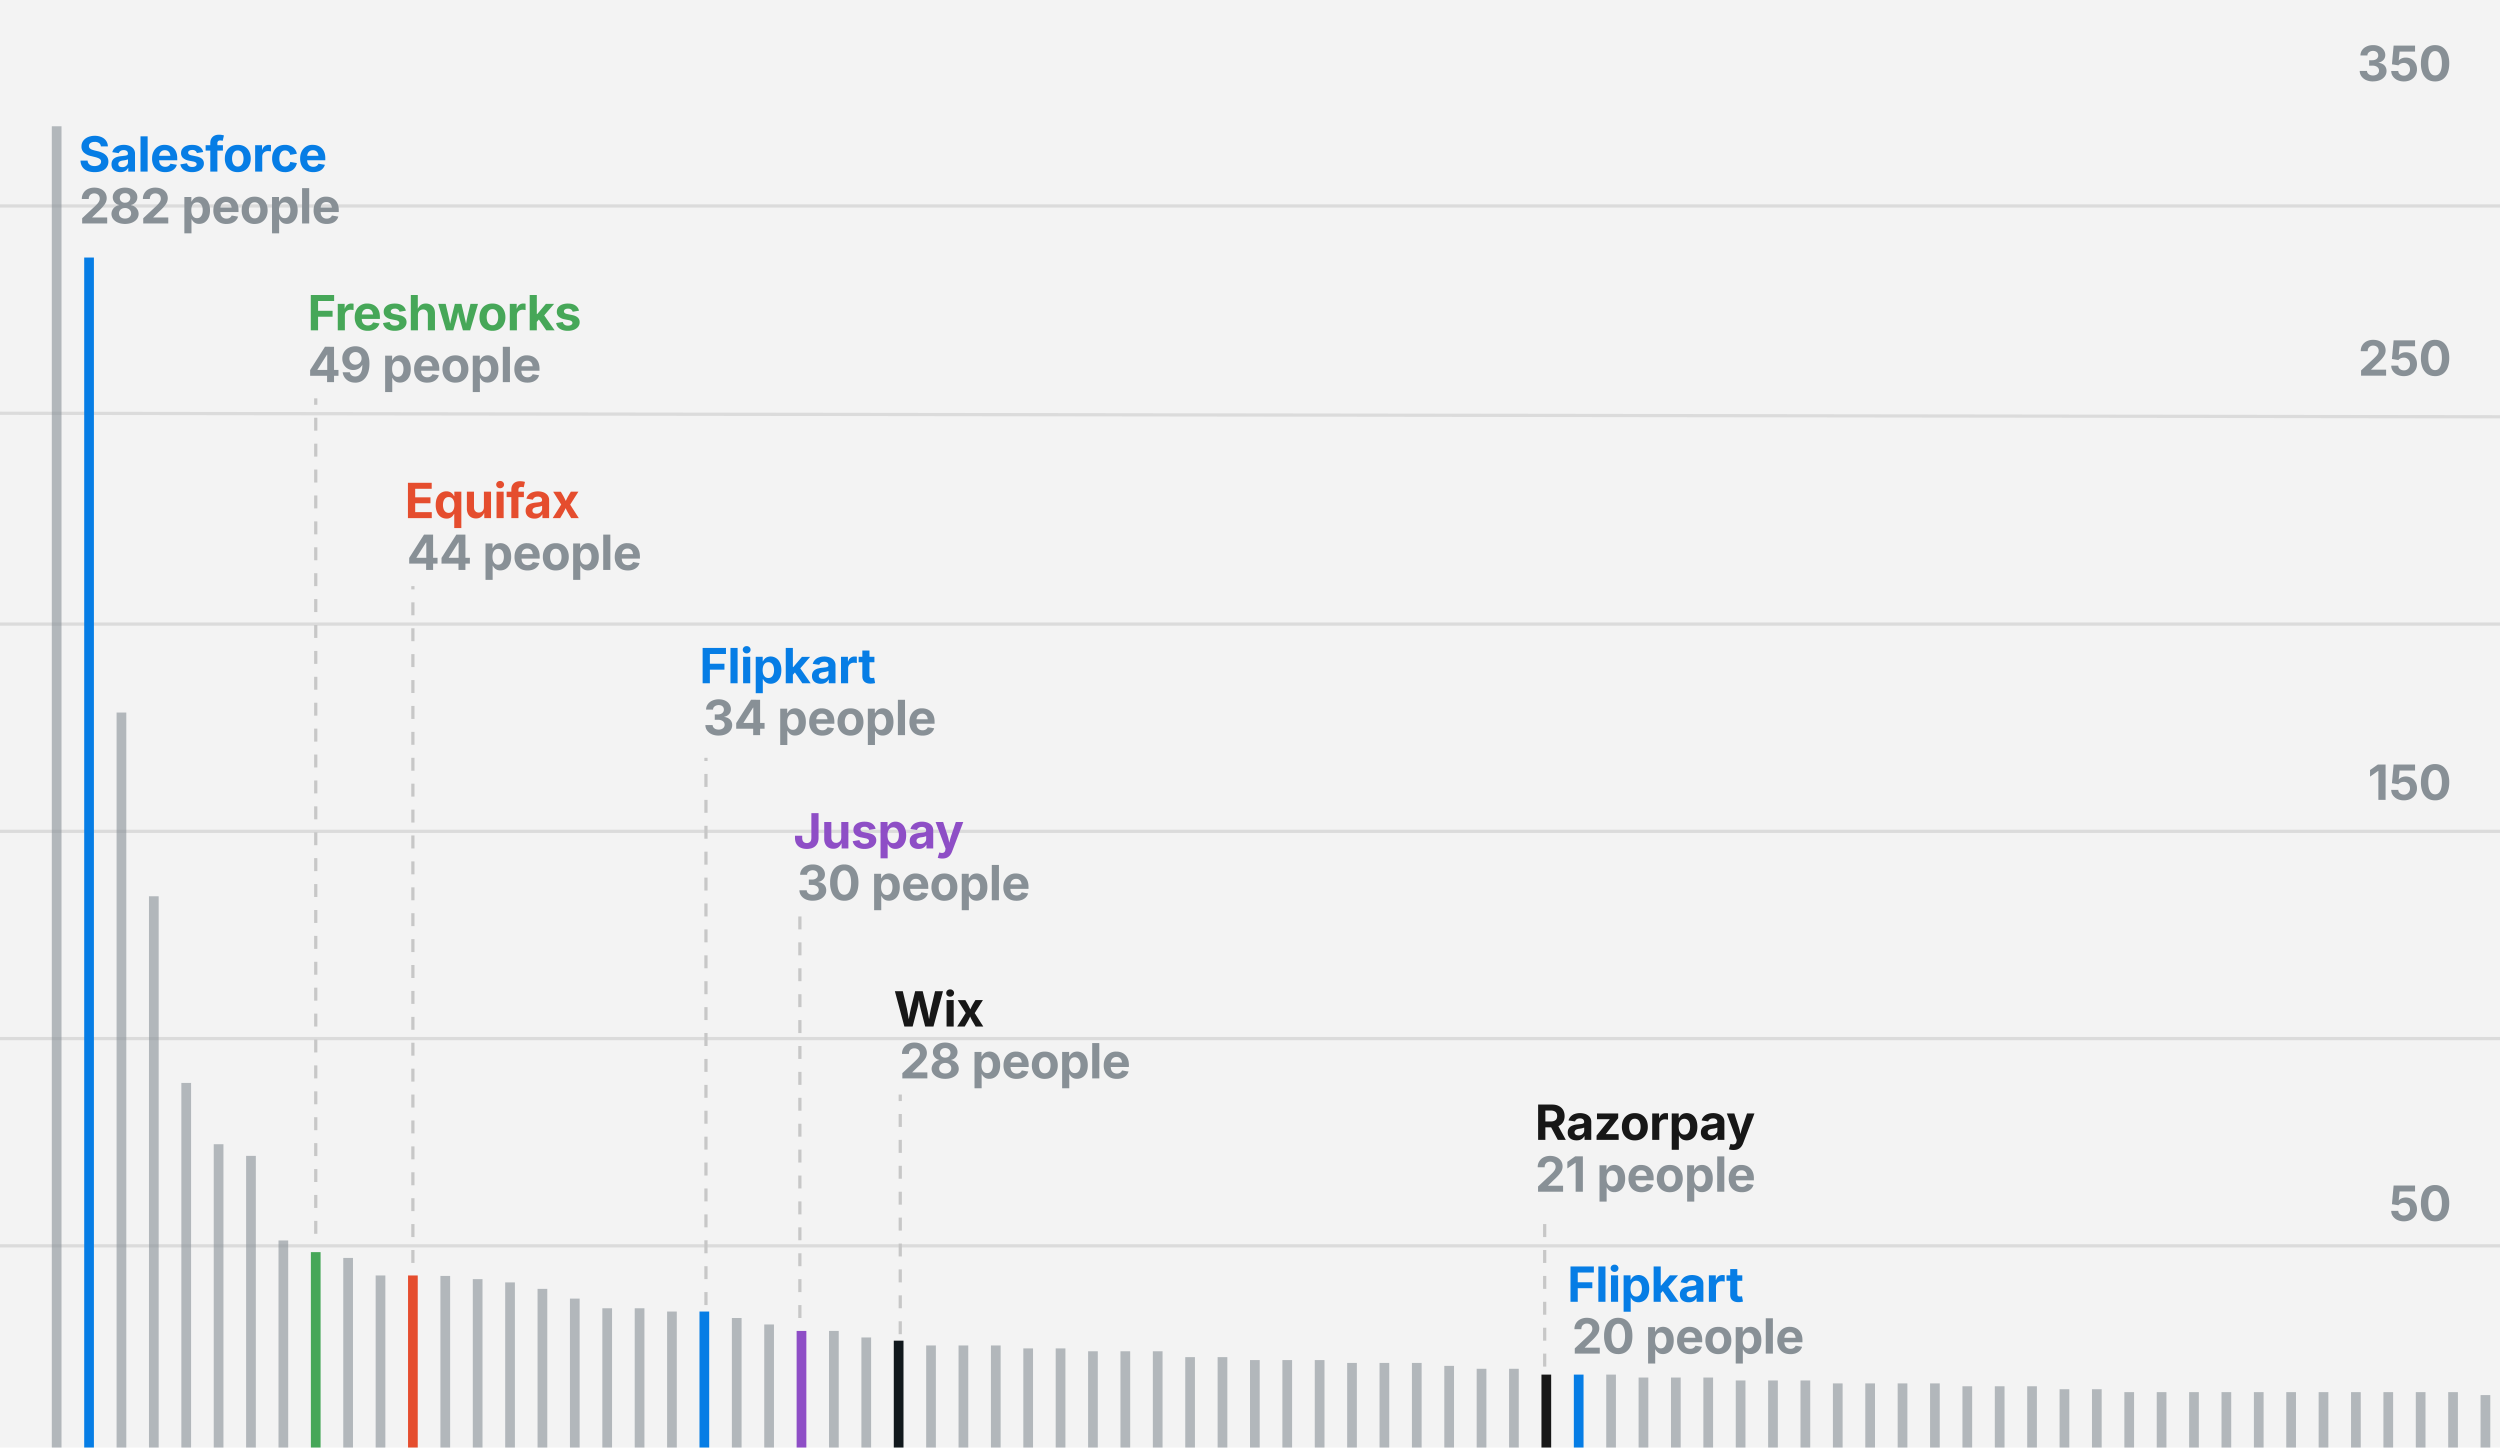 <svg xmlns="http://www.w3.org/2000/svg" fill="none" viewBox="0 0 772 447"><rect width="772" height="447" fill="#F3F3F3"/><line x1="774" x2="-9" y1="63.6" y2="63.6" stroke="#DBDBDB"/><line x1="774" x2="-9" y1="128.71" y2="127.6" stroke="#DBDBDB"/><line x1="774" x2="-9" y1="192.71" y2="192.71" stroke="#DBDBDB"/><line x1="774" x2="-9" y1="256.71" y2="256.71" stroke="#DBDBDB"/><line x1="774" x2="-9" y1="320.71" y2="320.71" stroke="#DBDBDB"/><line x1="774" x2="-9" y1="384.71" y2="384.71" stroke="#DBDBDB"/><path fill="#889096" d="M729.1 116v-1.61l3.88-3.62c.34-.32.62-.61.85-.87.22-.26.4-.51.52-.76a1.8 1.8 0 0 0-.03-1.67 1.45 1.45 0 0 0-.61-.55 1.93 1.93 0 0 0-.87-.2c-.35 0-.64.08-.9.22-.25.14-.45.33-.59.6-.14.25-.2.55-.2.92H729a3.28 3.28 0 0 1 1.84-3.08 4.4 4.4 0 0 1 2-.44c.77 0 1.45.14 2.02.42a3.2 3.2 0 0 1 1.34 1.13 3.2 3.2 0 0 1 .24 2.9c-.16.4-.44.83-.84 1.31-.4.49-.97 1.07-1.71 1.74l-1.68 1.65v.07h4.62V116h-7.73Zm13.23.15a4.7 4.7 0 0 1-2-.41 3.52 3.52 0 0 1-1.39-1.15 2.97 2.97 0 0 1-.53-1.67h2.17c.02.29.1.54.26.76.16.22.37.39.63.51s.55.18.86.18a1.77 1.77 0 0 0 1.63-.93c.17-.29.25-.63.25-1.01 0-.4-.09-.74-.25-1.04a1.81 1.81 0 0 0-1.66-.95c-.34 0-.65.07-.96.2-.3.14-.53.32-.7.55l-2.01-.34.52-5.76h6.62v1.84H741l-.28 2.75h.05c.2-.26.5-.48.87-.65a3.2 3.2 0 0 1 1.3-.25 3.44 3.44 0 0 1 2.44 1c.31.33.55.71.72 1.15.17.44.26.91.26 1.44a3.6 3.6 0 0 1-1.93 3.3c-.6.32-1.3.48-2.1.48Zm9.62 0c-.91 0-1.7-.22-2.36-.66a4.2 4.2 0 0 1-1.49-1.91 7.88 7.88 0 0 1-.52-3.03c0-1.18.17-2.18.52-3.02.35-.84.85-1.48 1.5-1.92a4.06 4.06 0 0 1 2.35-.67c.92 0 1.7.23 2.35.67a4.19 4.19 0 0 1 1.5 1.92c.35.84.53 1.84.53 3.02s-.18 2.18-.52 3.02a4.14 4.14 0 0 1-1.5 1.92 4.1 4.1 0 0 1-2.36.66Zm0-1.86c.45 0 .83-.14 1.15-.44.3-.29.55-.71.7-1.27a7 7 0 0 0 .26-2.03c0-.8-.09-1.48-.25-2.04s-.4-1-.71-1.28a1.6 1.6 0 0 0-1.15-.45c-.45 0-.83.15-1.14.45-.31.3-.55.72-.72 1.28a7.41 7.41 0 0 0-.24 2.04c0 .8.08 1.47.24 2.03.17.56.4.98.72 1.27.31.3.7.44 1.14.44ZM732.8 25.15c-.8 0-1.5-.14-2.12-.41a3.57 3.57 0 0 1-1.45-1.15 2.9 2.9 0 0 1-.55-1.68h2.25c.01.28.1.52.26.73.16.21.39.38.67.5a2.54 2.54 0 0 0 1.9-.03c.27-.13.49-.3.64-.53.16-.22.24-.48.24-.78 0-.3-.08-.57-.25-.8-.17-.23-.4-.4-.7-.53a2.6 2.6 0 0 0-1.1-.2h-1V18.6h1c.36 0 .67-.07.94-.19a1.34 1.34 0 0 0 .87-1.28c0-.28-.07-.53-.2-.74a1.3 1.3 0 0 0-.56-.5 2.14 2.14 0 0 0-1.7 0c-.27.12-.48.28-.64.49-.16.2-.24.45-.25.74h-2.15c.01-.63.19-1.18.53-1.66s.8-.85 1.4-1.12c.58-.27 1.25-.41 2-.41s1.4.14 1.96.41c.56.27 1 .64 1.3 1.1.32.46.48.98.48 1.55 0 .61-.2 1.12-.58 1.53a2.6 2.6 0 0 1-1.47.8v.07c.53.07.97.22 1.34.45.36.23.64.52.82.88.19.36.28.76.28 1.2 0 .63-.18 1.18-.53 1.66a3.6 3.6 0 0 1-1.48 1.15c-.63.27-1.35.4-2.16.4Zm9.53 0a4.7 4.7 0 0 1-2-.41 3.52 3.52 0 0 1-1.39-1.15 2.97 2.97 0 0 1-.53-1.67h2.17c.02.29.1.54.26.76.16.22.37.39.63.51s.55.18.86.18a1.77 1.77 0 0 0 1.63-.93c.17-.29.25-.63.25-1.01 0-.4-.09-.74-.25-1.04a1.81 1.81 0 0 0-1.66-.95c-.34 0-.65.07-.96.2-.3.14-.53.32-.7.55l-2.01-.34.52-5.76h6.62v1.84H741l-.28 2.75h.05c.2-.26.5-.48.87-.65a3.2 3.2 0 0 1 1.3-.25 3.44 3.44 0 0 1 2.44 1c.31.33.55.71.72 1.15.17.44.26.91.26 1.44a3.6 3.6 0 0 1-1.93 3.3c-.6.32-1.3.48-2.1.48Zm9.62 0c-.91 0-1.7-.22-2.36-.66a4.21 4.21 0 0 1-1.49-1.91 7.87 7.87 0 0 1-.52-3.03c0-1.18.17-2.18.52-3.02.35-.84.85-1.48 1.5-1.92a4.06 4.06 0 0 1 2.35-.67c.92 0 1.7.22 2.35.67a4.19 4.19 0 0 1 1.5 1.92c.35.84.53 1.84.53 3.02s-.18 2.18-.52 3.02a4.14 4.14 0 0 1-1.5 1.92 4.1 4.1 0 0 1-2.36.66Zm0-1.86c.45 0 .83-.14 1.15-.44.3-.29.55-.71.7-1.27a7 7 0 0 0 .26-2.03c0-.8-.09-1.48-.25-2.04s-.4-1-.71-1.28a1.6 1.6 0 0 0-1.15-.45c-.45 0-.83.15-1.14.45-.31.3-.55.72-.72 1.28a7.42 7.42 0 0 0-.24 2.04c0 .8.08 1.47.24 2.03.17.56.4.98.72 1.27.31.3.7.44 1.14.44Zm-9.62 353.86a4.7 4.7 0 0 1-2-.41 3.52 3.52 0 0 1-1.39-1.15 2.97 2.97 0 0 1-.53-1.67h2.17c.02.29.1.54.26.76.16.22.37.39.63.51s.55.18.86.18a1.77 1.77 0 0 0 1.63-.93c.17-.29.25-.63.25-1.01 0-.4-.09-.74-.25-1.04a1.81 1.81 0 0 0-1.66-.95c-.34 0-.65.07-.96.2-.3.14-.53.32-.7.55l-2.01-.34.52-5.76h6.62v1.84H741l-.28 2.75h.05c.2-.26.5-.48.87-.64a3.44 3.44 0 0 1 3.73.75c.32.32.56.7.73 1.14.17.44.26.92.26 1.44a3.6 3.6 0 0 1-1.93 3.3c-.6.31-1.3.48-2.1.48Zm9.62 0c-.91 0-1.7-.22-2.36-.66a4.2 4.2 0 0 1-1.49-1.91 7.88 7.88 0 0 1-.52-3.03c0-1.18.17-2.18.52-3.02.35-.84.85-1.48 1.5-1.92a4.06 4.06 0 0 1 2.35-.67c.92 0 1.7.23 2.35.67a4.19 4.19 0 0 1 1.5 1.92c.35.84.53 1.84.53 3.02s-.18 2.18-.52 3.02a4.14 4.14 0 0 1-1.5 1.92 4.1 4.1 0 0 1-2.36.66Zm0-1.86c.45 0 .83-.14 1.15-.44.3-.29.55-.71.7-1.27a7 7 0 0 0 .26-2.03c0-.8-.09-1.48-.25-2.04s-.4-1-.71-1.28a1.6 1.6 0 0 0-1.15-.45c-.45 0-.83.15-1.14.45-.31.3-.55.72-.72 1.28a7.41 7.41 0 0 0-.24 2.04c0 .8.08 1.47.24 2.03.17.56.4.98.72 1.27.31.3.7.44 1.14.44Zm-15.28-139.2V247h-2.23v-8.94h-.07l-2.5 1.76v-2.04l2.42-1.7h2.38Zm5.66 11.06a4.7 4.7 0 0 1-2-.41 3.52 3.52 0 0 1-1.39-1.15 2.97 2.97 0 0 1-.53-1.67h2.17c.02.29.1.54.26.76.16.22.37.39.63.51s.55.18.86.18a1.77 1.77 0 0 0 1.63-.93c.17-.29.25-.63.25-1.01 0-.4-.09-.74-.25-1.04a1.81 1.81 0 0 0-1.66-.95c-.34 0-.65.07-.96.2-.3.14-.53.32-.7.55l-2.01-.34.52-5.76h6.62v1.84H741l-.28 2.75h.05c.2-.26.5-.48.87-.65a3.2 3.2 0 0 1 1.3-.25 3.44 3.44 0 0 1 2.44 1c.31.33.55.71.72 1.15.17.44.26.91.26 1.44a3.6 3.6 0 0 1-1.93 3.3c-.6.32-1.3.48-2.1.48Zm9.62 0c-.91 0-1.7-.22-2.36-.66a4.2 4.2 0 0 1-1.49-1.91 7.88 7.88 0 0 1-.52-3.03c0-1.18.17-2.18.52-3.02.35-.84.85-1.48 1.5-1.92a4.06 4.06 0 0 1 2.35-.67c.92 0 1.7.22 2.35.67a4.19 4.19 0 0 1 1.5 1.92c.35.84.53 1.84.53 3.02s-.18 2.18-.52 3.02a4.14 4.14 0 0 1-1.5 1.92 4.1 4.1 0 0 1-2.36.66Zm0-1.86c.45 0 .83-.14 1.15-.44.3-.29.55-.71.7-1.27a7 7 0 0 0 .26-2.03c0-.8-.09-1.48-.25-2.04s-.4-1-.71-1.28a1.6 1.6 0 0 0-1.15-.45c-.45 0-.83.15-1.14.45-.31.3-.55.72-.72 1.28a7.41 7.41 0 0 0-.24 2.04c0 .8.08 1.47.24 2.03.17.56.4.98.72 1.27.31.3.7.44 1.14.44Z"/><rect width="3" height="408" x="16" y="39" fill="#889096" opacity=".6"/><rect width="3" height="367.47" x="26" y="79.53" fill="#067DE5"/><rect width="3" height="226.97" x="36" y="220.03" fill="#889096" opacity=".6"/><rect width="3" height="170.22" x="46" y="276.77" fill="#889096" opacity=".6"/><rect width="3" height="112.58" x="56" y="334.42" fill="#889096" opacity=".6"/><rect width="3" height="93.67" x="66" y="353.33" fill="#889096" opacity=".6"/><rect width="3" height="90.07" x="76" y="356.93" fill="#889096" opacity=".6"/><path fill="#889096" d="M86 383.05h3V447h-3v-63.95Z" opacity=".6"/><path fill="#46A758" d="M96 386.66h3V447h-3v-60.34Z"/><rect width="3" height="58.54" x="106" y="388.46" fill="#889096" opacity=".6"/><path fill="#889096" d="M116 393.86h3V447h-3v-53.14Z" opacity=".6"/><path fill="#E54D2E" d="M126 393.86h3V447h-3v-53.14Z"/><rect width="3" height="53" x="136" y="394" fill="#889096" opacity=".6"/><rect width="3" height="52" x="146" y="395" fill="#889096" opacity=".6"/><rect width="3" height="51" x="156" y="396" fill="#889096" opacity=".6"/><rect width="3" height="49" x="166" y="398" fill="#889096" opacity=".6"/><rect width="3" height="46" x="176" y="401" fill="#889096" opacity=".6"/><rect width="3" height="43" x="186" y="404" fill="#889096" opacity=".6"/><rect width="3" height="43" x="196" y="404" fill="#889096" opacity=".6"/><rect width="3" height="42" x="206" y="405" fill="#889096" opacity=".6"/><rect width="3" height="42" x="216" y="405" fill="#067DE5"/><rect width="3" height="40" x="226" y="407" fill="#889096" opacity=".6"/><rect width="3" height="38" x="236" y="409" fill="#889096" opacity=".6"/><rect width="3" height="36" x="246" y="411" fill="#8E4EC6"/><rect width="3" height="36" x="256" y="411" fill="#889096" opacity=".6"/><rect width="3" height="34" x="266" y="413" fill="#889096" opacity=".6"/><rect width="3" height="33" x="276" y="414" fill="#11181C"/><rect width="3" height="31.52" x="286" y="415.48" fill="#889096" opacity=".6"/><rect width="3" height="31.52" x="296" y="415.48" fill="#889096" opacity=".6"/><rect width="3" height="31.52" x="306" y="415.48" fill="#889096" opacity=".6"/><rect width="3" height="30.62" x="316" y="416.38" fill="#889096" opacity=".6"/><rect width="3" height="30.62" x="326" y="416.38" fill="#889096" opacity=".6"/><rect width="3" height="29.72" x="336" y="417.28" fill="#889096" opacity=".6"/><rect width="3" height="29.72" x="346" y="417.28" fill="#889096" opacity=".6"/><rect width="3" height="29.72" x="356" y="417.28" fill="#889096" opacity=".6"/><rect width="3" height="27.92" x="366" y="419.08" fill="#889096" opacity=".6"/><rect width="3" height="27.92" x="376" y="419.08" fill="#889096" opacity=".6"/><rect width="3" height="27.02" x="386" y="419.98" fill="#889096" opacity=".6"/><rect width="3" height="27.02" x="396" y="419.98" fill="#889096" opacity=".6"/><rect width="3" height="27.02" x="406" y="419.98" fill="#889096" opacity=".6"/><rect width="3" height="26.12" x="416" y="420.88" fill="#889096" opacity=".6"/><rect width="3" height="26.12" x="426" y="420.88" fill="#889096" opacity=".6"/><rect width="3" height="26.12" x="436" y="420.88" fill="#889096" opacity=".6"/><rect width="3" height="25.22" x="446" y="421.78" fill="#889096" opacity=".6"/><rect width="3" height="24.32" x="456" y="422.68" fill="#889096" opacity=".6"/><rect width="3" height="24.32" x="466" y="422.68" fill="#889096" opacity=".6"/><rect width="3" height="22.52" x="476" y="424.48" fill="#171717"/><rect width="3" height="22.52" x="486" y="424.48" fill="#067DE5"/><rect width="3" height="22.52" x="496" y="424.48" fill="#889096" opacity=".6"/><rect width="3" height="21.62" x="506" y="425.38" fill="#889096" opacity=".6"/><rect width="3" height="21.62" x="516" y="425.38" fill="#889096" opacity=".6"/><rect width="3" height="21.62" x="526" y="425.38" fill="#889096" opacity=".6"/><rect width="3" height="20.72" x="536" y="426.28" fill="#889096" opacity=".6"/><rect width="3" height="20.72" x="546" y="426.28" fill="#889096" opacity=".6"/><rect width="3" height="20.72" x="556" y="426.28" fill="#889096" opacity=".6"/><rect width="3" height="19.81" x="566" y="427.19" fill="#889096" opacity=".6"/><rect width="3" height="19.81" x="576" y="427.19" fill="#889096" opacity=".6"/><rect width="3" height="19.81" x="586" y="427.19" fill="#889096" opacity=".6"/><rect width="3" height="19.81" x="596" y="427.19" fill="#889096" opacity=".6"/><rect width="3" height="18.91" x="606" y="428.08" fill="#889096" opacity=".6"/><rect width="3" height="18.91" x="616" y="428.08" fill="#889096" opacity=".6"/><rect width="3" height="18.91" x="626" y="428.08" fill="#889096" opacity=".6"/><rect width="3" height="18.01" x="636" y="428.99" fill="#889096" opacity=".6"/><rect width="3" height="18.01" x="646" y="428.99" fill="#889096" opacity=".6"/><rect width="3" height="17.11" x="656" y="429.89" fill="#889096" opacity=".6"/><rect width="3" height="17.11" x="666" y="429.89" fill="#889096" opacity=".6"/><rect width="3" height="17.11" x="676" y="429.89" fill="#889096" opacity=".6"/><rect width="3" height="17.11" x="686" y="429.89" fill="#889096" opacity=".6"/><rect width="3" height="17.11" x="696" y="429.89" fill="#889096" opacity=".6"/><rect width="3" height="17.11" x="706" y="429.89" fill="#889096" opacity=".6"/><rect width="3" height="17.11" x="716" y="429.89" fill="#889096" opacity=".6"/><rect width="3" height="17.11" x="726" y="429.89" fill="#889096" opacity=".6"/><rect width="3" height="17.11" x="736" y="429.89" fill="#889096" opacity=".6"/><rect width="3" height="17.11" x="746" y="429.89" fill="#889096" opacity=".6"/><rect width="3" height="17.11" x="756" y="429.89" fill="#889096" opacity=".6"/><rect width="3" height="16.21" x="766" y="430.79" fill="#889096" opacity=".6"/><path fill="#067DE5" d="M29.25 53.16c-.88 0-1.65-.13-2.3-.4a3.37 3.37 0 0 1-1.5-1.2 3.54 3.54 0 0 1-.58-1.96h2.18c.03.37.14.68.32.93.2.25.45.44.76.57a3.17 3.17 0 0 0 2.14 0c.3-.11.53-.28.7-.49.16-.2.24-.45.24-.72a.92.92 0 0 0-.22-.63 1.68 1.68 0 0 0-.64-.43 6.2 6.2 0 0 0-1.02-.33l-1.2-.3a4.87 4.87 0 0 1-2.19-1.06 2.48 2.48 0 0 1-.78-1.91c0-.66.18-1.24.53-1.73.36-.5.85-.88 1.46-1.15a5.2 5.2 0 0 1 2.12-.41 5 5 0 0 1 2.12.42c.6.27 1.06.65 1.4 1.15.33.5.5 1.06.52 1.7h-2.16a1.35 1.35 0 0 0-.56-1.03 2.21 2.21 0 0 0-1.34-.36c-.38 0-.7.05-.97.16s-.47.26-.62.45c-.14.2-.2.41-.2.66 0 .26.07.48.23.66a2 2 0 0 0 .64.43c.27.11.56.2.87.28l1 .24c.46.1.9.25 1.29.43.4.17.75.39 1.04.65.3.25.53.55.69.9.16.35.25.75.25 1.2a3 3 0 0 1-.51 1.74c-.33.5-.81.87-1.44 1.14-.63.27-1.39.4-2.27.4Zm7.91 0c-.52 0-.99-.1-1.4-.28a2.2 2.2 0 0 1-.97-.81 2.46 2.46 0 0 1-.35-1.36c0-.45.08-.83.25-1.13.16-.3.39-.55.68-.74.29-.2.62-.33.99-.43.37-.1.75-.17 1.16-.2l1.14-.13c.3-.05.5-.11.64-.2.14-.1.2-.23.2-.4v-.04c0-.23-.05-.42-.15-.59a.92.92 0 0 0-.43-.36 1.67 1.67 0 0 0-.7-.13c-.28 0-.53.04-.74.12a1.34 1.34 0 0 0-.8.82l-2-.31c.12-.48.35-.89.68-1.22.33-.34.73-.6 1.22-.77a5.12 5.12 0 0 1 2.94-.11c.41.1.79.27 1.11.5a2.38 2.38 0 0 1 1.06 2.1V53h-2.08v-1.14h-.07A2.34 2.34 0 0 1 38.22 53c-.3.11-.65.16-1.06.16Zm.62-1.54c.34 0 .65-.07.9-.2.27-.15.47-.33.62-.56.15-.23.22-.5.22-.78v-.88a5.02 5.02 0 0 1-1.2.31l-.43.06c-.27.04-.5.1-.7.19-.2.08-.37.2-.48.35a.86.86 0 0 0-.17.54.86.86 0 0 0 .6.86c.18.07.4.1.64.1Zm7.81-9.53V53h-2.2V42.09h2.2ZM51 53.16c-.84 0-1.56-.17-2.16-.51a3.49 3.49 0 0 1-1.4-1.46 4.85 4.85 0 0 1-.48-2.23c0-.84.16-1.58.49-2.2a3.62 3.62 0 0 1 3.44-2.03c.54 0 1.04.09 1.5.26a3.4 3.4 0 0 1 2.04 2.06c.2.52.3 1.13.3 1.83v.61h-6.87v-1.38h5.8l-1.03.36c0-.42-.06-.79-.2-1.1a1.53 1.53 0 0 0-.57-.73 1.67 1.67 0 0 0-.96-.25 1.62 1.62 0 0 0-1.56.97c-.14.3-.2.64-.2 1.03v.96c0 .48.07.87.23 1.2.16.31.38.55.66.71.3.17.63.25 1 .25.26 0 .5-.04.7-.11a1.44 1.44 0 0 0 .89-.85l1.98.34c-.12.45-.35.85-.68 1.2-.33.34-.74.6-1.23.8-.5.18-1.06.27-1.7.27Zm8.3 0a5.2 5.2 0 0 1-1.74-.28c-.5-.2-.92-.47-1.25-.82-.32-.37-.53-.8-.62-1.3l2.06-.34c.1.38.28.66.55.85.27.2.62.29 1.07.29.42 0 .75-.08.99-.24.24-.16.36-.36.36-.6 0-.22-.09-.4-.26-.53a1.89 1.89 0 0 0-.8-.32l-1.4-.28a3.49 3.49 0 0 1-1.76-.83 2 2 0 0 1-.59-1.5c0-.52.14-.97.43-1.34.28-.38.68-.68 1.2-.88.5-.2 1.11-.3 1.8-.3.65 0 1.2.08 1.68.26s.86.44 1.15.77c.29.33.48.72.58 1.17l-1.95.33a1.28 1.28 0 0 0-.48-.7 1.5 1.5 0 0 0-.95-.26c-.36 0-.66.07-.9.22-.25.15-.37.35-.37.6 0 .2.08.38.23.52.17.14.44.25.82.33l1.47.3c.8.16 1.38.42 1.77.79.38.36.57.83.57 1.41 0 .54-.15 1-.47 1.41-.3.4-.74.72-1.28.94-.55.22-1.18.33-1.9.33Zm9.54-8.33v1.68H63.5v-1.68h5.33ZM64.94 53v-8.81c0-.58.12-1.06.35-1.44.23-.38.54-.67.93-.86.4-.2.86-.29 1.37-.29a5.04 5.04 0 0 1 1.56.22l-.38 1.66a3.96 3.96 0 0 0-.73-.11c-.33 0-.57.08-.71.24a.98.98 0 0 0-.2.67V53h-2.19Zm8.49.16c-.82 0-1.53-.17-2.13-.53a3.58 3.58 0 0 1-1.39-1.47 4.82 4.82 0 0 1-.48-2.21c0-.85.16-1.58.48-2.21.33-.64.8-1.13 1.4-1.48.6-.35 1.3-.53 2.12-.53.82 0 1.53.18 2.12.53.6.35 1.06.84 1.39 1.48.32.63.49 1.36.49 2.21a4.7 4.7 0 0 1-.5 2.21 3.53 3.53 0 0 1-1.38 1.47c-.6.36-1.3.53-2.12.53Zm0-1.73c.39 0 .72-.1.98-.32a2 2 0 0 0 .6-.89 4.15 4.15 0 0 0-.01-2.55 1.94 1.94 0 0 0-.6-.89 1.5 1.5 0 0 0-.97-.32c-.39 0-.71.1-.98.32-.26.22-.46.51-.59.88-.13.37-.2.8-.2 1.28s.07.9.2 1.28.33.68.6.89c.26.22.58.32.97.32ZM78.79 53v-8.17h2.13v1.42H81c.15-.5.4-.88.74-1.13a2 2 0 0 1 1.23-.39 3.15 3.15 0 0 1 .7.07v1.96a5.06 5.06 0 0 0-.94-.11 1.77 1.77 0 0 0-1.53.82c-.14.25-.22.55-.22.9V53h-2.2Zm9.23.16c-.82 0-1.53-.17-2.13-.53a3.6 3.6 0 0 1-1.38-1.47 4.82 4.82 0 0 1-.48-2.21c0-.84.16-1.58.48-2.21a3.6 3.6 0 0 1 1.38-1.48c.6-.35 1.31-.53 2.13-.53a4.12 4.12 0 0 1 2.45.74 3.33 3.33 0 0 1 1.2 2l-2.06.36a1.99 1.99 0 0 0-.53-1 1.34 1.34 0 0 0-.46-.28 1.7 1.7 0 0 0-.57-.09c-.4 0-.72.1-.98.31-.27.21-.47.5-.6.88-.14.37-.21.8-.21 1.3 0 .48.07.91.2 1.29a2 2 0 0 0 .6.88c.27.2.6.31.99.31a1.53 1.53 0 0 0 1.38-.83c.1-.18.16-.38.2-.6l2.04.36a3.31 3.31 0 0 1-1.2 2.05c-.3.24-.67.43-1.09.56-.42.13-.87.2-1.36.2Zm8.7 0c-.84 0-1.56-.17-2.17-.51a3.49 3.49 0 0 1-1.39-1.46 4.85 4.85 0 0 1-.48-2.23c0-.84.16-1.58.48-2.2a3.62 3.62 0 0 1 3.45-2.03c.53 0 1.03.09 1.5.26a3.4 3.4 0 0 1 2.04 2.06c.2.52.3 1.13.3 1.83v.61h-6.88v-1.38h5.8l-1.02.36c0-.42-.07-.79-.2-1.1a1.53 1.53 0 0 0-.58-.73 1.67 1.67 0 0 0-.95-.25c-.38 0-.7.08-.96.26-.26.17-.47.4-.6.71-.14.3-.21.64-.21 1.03v.96c0 .48.08.87.23 1.2.16.31.39.55.67.71.29.17.62.25 1 .25.26 0 .5-.04.7-.11a1.44 1.44 0 0 0 .88-.85l1.99.34a3 3 0 0 1-1.91 2c-.5.18-1.06.27-1.7.27Z"/><path fill="#889096" d="M25.37 69v-1.61l3.87-3.62c.34-.32.62-.61.85-.87.23-.26.4-.51.52-.76a1.8 1.8 0 0 0-.03-1.67 1.44 1.44 0 0 0-.61-.55c-.25-.13-.55-.2-.87-.2-.34 0-.64.08-.9.22-.25.14-.45.33-.59.6-.14.25-.2.55-.2.92h-2.14a3.29 3.29 0 0 1 1.84-3.08 4.41 4.41 0 0 1 2-.44c.77 0 1.45.14 2.02.42a3.2 3.2 0 0 1 1.34 1.13 3.2 3.2 0 0 1 .24 2.9c-.16.4-.44.83-.84 1.31-.4.49-.97 1.07-1.71 1.74l-1.68 1.65v.07h4.62V69h-7.73Zm13.25.15c-.82 0-1.54-.14-2.17-.4a3.65 3.65 0 0 1-1.49-1.1 2.66 2.66 0 0 1-.23-2.84 2.82 2.82 0 0 1 2.06-1.45v-.07a2.42 2.42 0 0 1-1.97-2.42c0-.56.17-1.06.5-1.5.32-.45.77-.8 1.34-1.05a4.77 4.77 0 0 1 1.96-.38c.72 0 1.37.13 1.94.38.58.26 1.03.6 1.36 1.05.33.44.49.94.49 1.5a2.42 2.42 0 0 1-1.96 2.42v.07a2.87 2.87 0 0 1 2.05 1.45 2.67 2.67 0 0 1-.23 2.84c-.36.47-.85.83-1.49 1.1-.63.26-1.35.4-2.16.4Zm0-1.66c.37 0 .7-.06.98-.2a1.51 1.51 0 0 0 .89-1.4c0-.32-.09-.6-.25-.85a1.66 1.66 0 0 0-.66-.58 2 2 0 0 0-.96-.22c-.37 0-.69.07-.97.21-.28.14-.5.34-.66.59-.16.24-.24.53-.24.85a1.47 1.47 0 0 0 .88 1.4c.29.14.61.2.99.2Zm0-4.9c.3 0 .58-.05.82-.18a1.42 1.42 0 0 0 .79-1.3 1.39 1.39 0 0 0-.78-1.28 1.81 1.81 0 0 0-.83-.18c-.32 0-.6.06-.85.18A1.4 1.4 0 0 0 37 61.1c0 .3.07.56.2.78.15.23.34.4.58.53.24.13.52.19.84.19ZM44.23 69v-1.61l3.87-3.62c.34-.32.62-.61.85-.87.23-.26.4-.51.52-.76a1.8 1.8 0 0 0-.03-1.67 1.44 1.44 0 0 0-.61-.55c-.25-.13-.55-.2-.87-.2-.34 0-.64.08-.9.22-.25.14-.45.33-.59.6-.14.25-.2.55-.2.92h-2.14a3.29 3.29 0 0 1 1.84-3.08 4.41 4.41 0 0 1 2-.44c.77 0 1.45.14 2.02.42a3.2 3.2 0 0 1 1.34 1.13 3.2 3.2 0 0 1 .24 2.9c-.16.4-.44.83-.84 1.31-.4.49-.97 1.07-1.71 1.74l-1.68 1.65v.07h4.62V69h-7.73Zm12.7 3.06V60.83h2.16v1.37h.1c.1-.22.25-.45.44-.67.2-.23.44-.42.75-.57a3.07 3.07 0 0 1 4.01 1.66c.3.61.46 1.38.46 2.3 0 .91-.15 1.68-.44 2.3-.3.63-.7 1.1-1.2 1.44-.5.32-1.06.48-1.7.48a2.6 2.6 0 0 1-1.12-.22c-.3-.15-.55-.34-.75-.56a3 3 0 0 1-.45-.66h-.06v4.36h-2.2Zm3.91-4.69c.38 0 .7-.1.96-.3a2 2 0 0 0 .6-.87c.13-.37.2-.8.2-1.27 0-.49-.07-.9-.2-1.27a1.87 1.87 0 0 0-.6-.86 1.49 1.49 0 0 0-.96-.31c-.37 0-.7.1-.96.3-.26.2-.46.48-.6.85-.14.36-.2.79-.2 1.29 0 .49.06.92.2 1.29.14.36.35.65.6.85.27.2.59.3.96.3Zm9.07 1.8c-.83 0-1.55-.18-2.16-.52a3.49 3.49 0 0 1-1.39-1.46 4.85 4.85 0 0 1-.48-2.23c0-.84.16-1.58.48-2.2a3.62 3.62 0 0 1 3.44-2.03c.54 0 1.04.09 1.5.26a3.4 3.4 0 0 1 2.05 2.06c.2.52.3 1.13.3 1.83v.61h-6.88v-1.38h5.8l-1.02.36c0-.42-.07-.79-.2-1.1a1.53 1.53 0 0 0-.58-.73 1.67 1.67 0 0 0-.95-.25 1.64 1.64 0 0 0-1.57.97c-.14.3-.2.64-.2 1.03v.96c0 .48.07.87.23 1.2.16.31.38.55.67.71.28.17.62.25 1 .25.26 0 .5-.04.7-.11a1.44 1.44 0 0 0 .88-.85l1.99.34a2.9 2.9 0 0 1-.69 1.2c-.32.34-.73.6-1.23.8-.49.18-1.05.27-1.69.27Zm8.72 0c-.81 0-1.52-.18-2.12-.54a3.58 3.58 0 0 1-1.4-1.47 4.82 4.82 0 0 1-.48-2.21c0-.84.16-1.58.49-2.21.32-.64.79-1.13 1.39-1.48.6-.35 1.3-.53 2.12-.53.82 0 1.53.18 2.13.53.6.35 1.06.84 1.38 1.48.33.63.5 1.37.5 2.21a4.7 4.7 0 0 1-.5 2.21 3.53 3.53 0 0 1-1.38 1.47c-.6.36-1.3.53-2.13.53Zm0-1.74c.4 0 .72-.1.98-.32.27-.21.47-.51.6-.89.13-.37.2-.8.2-1.28s-.07-.9-.2-1.27a1.94 1.94 0 0 0-.6-.89 1.5 1.5 0 0 0-.98-.32c-.38 0-.7.1-.97.32s-.46.51-.6.88c-.13.37-.2.8-.2 1.28s.07.9.2 1.28c.14.38.33.68.6.89.26.22.59.32.97.32ZM84 72.06V60.83h2.16v1.37h.1c.1-.22.25-.45.44-.67.2-.23.44-.42.75-.57a3.07 3.07 0 0 1 4.01 1.66c.3.61.46 1.38.46 2.3 0 .91-.15 1.68-.44 2.3-.3.63-.7 1.1-1.2 1.44a3.1 3.1 0 0 1-2.82.26c-.3-.15-.55-.34-.75-.56a3 3 0 0 1-.45-.66h-.06v4.36H84Zm3.91-4.69c.38 0 .7-.1.96-.3a2 2 0 0 0 .6-.87c.13-.37.2-.8.2-1.27 0-.49-.07-.9-.2-1.27a1.87 1.87 0 0 0-.6-.86 1.49 1.49 0 0 0-.96-.31c-.37 0-.7.1-.96.3-.26.2-.46.48-.6.85-.14.36-.2.79-.2 1.29 0 .49.06.92.2 1.29.14.36.35.65.6.85.27.2.59.3.96.3Zm7.57-9.28V69h-2.2V58.09h2.2Zm5.4 11.07c-.84 0-1.56-.17-2.17-.51a3.49 3.49 0 0 1-1.39-1.46 4.85 4.85 0 0 1-.48-2.23c0-.84.16-1.58.48-2.2a3.62 3.62 0 0 1 3.44-2.03c.54 0 1.04.09 1.5.26a3.39 3.39 0 0 1 2.05 2.06c.2.52.3 1.13.3 1.83v.61h-6.88v-1.38h5.8l-1.02.36c0-.42-.07-.79-.2-1.1a1.53 1.53 0 0 0-.58-.73 1.67 1.67 0 0 0-.95-.25c-.38 0-.7.08-.96.26-.26.17-.47.4-.6.71-.14.3-.21.64-.21 1.03v.96c0 .48.08.87.23 1.2.16.31.39.55.67.71.29.17.62.25 1 .25.26 0 .5-.04.7-.11a1.44 1.44 0 0 0 .88-.85l1.99.34a3 3 0 0 1-1.91 2c-.5.18-1.06.27-1.7.27Z"/><path fill="#46A758" d="M95.97 102V91.09h7.21v1.86h-4.96v3.02h4.48v1.83h-4.48v4.2h-2.25Zm8.33 0v-8.17h2.13v1.42h.08c.15-.5.4-.88.75-1.13a2 2 0 0 1 1.22-.39 3.14 3.14 0 0 1 .7.07v1.96a5.06 5.06 0 0 0-.94-.11c-.33 0-.63.07-.9.22-.27.14-.47.34-.63.6-.14.25-.21.55-.21.9V102h-2.2Zm9.28.16c-.84 0-1.56-.17-2.17-.51a3.48 3.48 0 0 1-1.39-1.46 4.85 4.85 0 0 1-.48-2.23c0-.84.16-1.58.48-2.2a3.62 3.62 0 0 1 3.45-2.03c.53 0 1.03.09 1.5.26a3.39 3.39 0 0 1 2.04 2.06c.2.52.3 1.13.3 1.83v.61h-6.88v-1.38h5.8l-1.02.36c0-.42-.07-.79-.2-1.1a1.53 1.53 0 0 0-.58-.73 1.67 1.67 0 0 0-.95-.25c-.38 0-.7.08-.96.26-.26.17-.47.4-.6.71-.14.3-.21.64-.21 1.03v.96c0 .48.08.87.23 1.2.16.31.39.55.67.71a2.14 2.14 0 0 0 1.7.14 1.44 1.44 0 0 0 .88-.85l1.99.34a3 3 0 0 1-1.91 2 4.8 4.8 0 0 1-1.7.27Zm8.3 0c-.66 0-1.24-.1-1.75-.28-.5-.2-.92-.47-1.24-.82-.32-.37-.53-.8-.62-1.3l2.05-.34c.1.38.29.66.55.85.27.2.63.29 1.07.29.42 0 .75-.08 1-.24.23-.16.36-.36.36-.6 0-.22-.09-.4-.27-.53a1.89 1.89 0 0 0-.79-.32l-1.4-.28a3.49 3.49 0 0 1-1.77-.83 2.01 2.01 0 0 1-.58-1.5c0-.52.14-.97.42-1.34.29-.38.69-.68 1.2-.88.51-.2 1.11-.3 1.8-.3.65 0 1.21.08 1.69.26.47.18.85.44 1.14.77.3.33.49.72.59 1.17l-1.95.33a1.28 1.28 0 0 0-.48-.7 1.51 1.51 0 0 0-.95-.26c-.36 0-.66.07-.9.22-.25.15-.38.35-.38.6 0 .2.08.38.24.52.16.14.43.25.81.33l1.47.3c.8.16 1.38.42 1.77.79.39.36.58.83.58 1.41 0 .54-.16 1-.47 1.41-.31.4-.74.72-1.29.94-.55.22-1.18.33-1.9.33Zm7.18-4.88V102h-2.2V91.09h2.16v4.79h-.19a3.3 3.3 0 0 1 .98-1.59c.44-.37 1-.56 1.7-.56.56 0 1.05.13 1.47.37.43.25.76.6 1 1.06.23.46.34 1.01.34 1.65V102h-2.2v-4.8c0-.51-.13-.91-.39-1.2a1.4 1.4 0 0 0-1.08-.43c-.31 0-.58.07-.82.2a1.4 1.4 0 0 0-.57.58c-.13.26-.2.57-.2.93Zm8.68 4.72-2.42-8.17h2.3l.71 3.01.4 1.77c.14.63.27 1.33.4 2.1h-.26c.13-.75.27-1.44.42-2.08l.43-1.79.75-3h2.01l.73 3 .41 1.78c.15.64.3 1.33.43 2.08h-.25a43.7 43.7 0 0 1 .76-3.86l.72-3h2.33l-2.43 8.16h-2.23l-.9-3.16a24.04 24.04 0 0 1-.53-2.2c-.08-.39-.17-.76-.26-1.1h.4a59.28 59.28 0 0 0-.52 2.27c-.08.38-.17.73-.26 1.03l-.91 3.16h-2.23Zm14.32.16c-.81 0-1.52-.17-2.12-.53a3.58 3.58 0 0 1-1.4-1.47 4.83 4.83 0 0 1-.47-2.21c0-.84.16-1.58.48-2.21.32-.64.79-1.13 1.39-1.48.6-.35 1.3-.53 2.12-.53.82 0 1.53.18 2.13.53.6.35 1.06.84 1.38 1.48.33.63.5 1.37.5 2.21a4.7 4.7 0 0 1-.5 2.21 3.54 3.54 0 0 1-1.38 1.47c-.6.36-1.3.53-2.13.53Zm0-1.73c.4 0 .72-.1.98-.32.27-.21.47-.51.6-.89.13-.37.2-.8.2-1.28s-.07-.9-.2-1.27a1.94 1.94 0 0 0-.6-.89 1.5 1.5 0 0 0-.98-.32c-.38 0-.7.1-.97.32-.26.22-.46.51-.6.88a4.2 4.2 0 0 0 0 2.56 2 2 0 0 0 .6.89c.26.22.59.32.97.32Zm5.36 1.57v-8.17h2.13v1.42h.08c.16-.5.4-.88.75-1.13a2 2 0 0 1 1.22-.39 3.16 3.16 0 0 1 .7.07v1.96a5.04 5.04 0 0 0-.94-.11c-.33 0-.63.07-.9.22-.26.14-.47.34-.62.6-.15.25-.22.55-.22.9V102h-2.2Zm8.14-2.39v-2.63h.33l2.68-3.15h2.54l-3.53 4.1h-.52l-1.5 1.68Zm-1.99 2.39V91.09h2.2V102h-2.2Zm5.11 0-2.45-3.58 1.46-1.55 3.58 5.13h-2.59Zm6.66.16c-.66 0-1.24-.1-1.75-.28a3.1 3.1 0 0 1-1.24-.82c-.32-.37-.53-.8-.62-1.3l2.05-.34c.1.38.29.66.55.85.27.2.63.29 1.07.29.42 0 .75-.08 1-.24.24-.16.36-.36.36-.6 0-.22-.09-.4-.27-.53a1.88 1.88 0 0 0-.79-.32l-1.4-.28a3.49 3.49 0 0 1-1.77-.83 2 2 0 0 1-.58-1.5c0-.52.14-.97.42-1.34.29-.38.69-.68 1.2-.88a5 5 0 0 1 1.8-.3c.65 0 1.22.08 1.69.26s.85.44 1.14.77c.3.33.49.72.59 1.17l-1.95.33a1.28 1.28 0 0 0-.49-.7 1.5 1.5 0 0 0-.94-.26c-.36 0-.66.07-.9.22-.25.15-.37.35-.37.6 0 .2.07.38.23.52s.43.25.81.33l1.47.3c.8.16 1.38.42 1.77.79.39.36.58.83.58 1.41 0 .54-.16 1-.47 1.41-.31.4-.74.72-1.29.94-.55.22-1.18.33-1.9.33Z"/><path fill="#889096" d="M95.77 116.04v-1.76l4.58-7.2h1.5v2.45h-.89l-2.94 4.63v.08h6.5v1.8h-8.75ZM101 118v-2.5l.05-.79v-7.62h2.1V118H101Zm8.68.16c-.72 0-1.36-.14-1.91-.42a3.6 3.6 0 0 1-1.95-2.78h2.2c.1.4.28.71.57.95.3.23.66.34 1.09.34.48 0 .89-.14 1.21-.42.33-.3.58-.7.75-1.22.17-.53.25-1.15.25-1.87h-.06a2.77 2.77 0 0 1-1.61 1.33c-.35.13-.73.19-1.13.19a3.24 3.24 0 0 1-2.94-1.7 3.75 3.75 0 0 1-.44-1.83 3.6 3.6 0 0 1 1.94-3.32 4.8 4.8 0 0 1 3.73-.2 3.82 3.82 0 0 1 2.34 2.56c.24.68.36 1.52.36 2.51 0 .92-.1 1.74-.3 2.47-.21.73-.5 1.34-.9 1.85-.38.5-.84.9-1.38 1.17a4.1 4.1 0 0 1-1.82.4Zm.08-5.55a1.9 1.9 0 0 0 1.76-1.2c.1-.23.14-.48.14-.76 0-.35-.08-.67-.24-.96a1.8 1.8 0 0 0-1.64-.97 1.86 1.86 0 0 0-1.65.95c-.16.3-.24.63-.24 1a1.9 1.9 0 0 0 .9 1.68c.29.17.6.26.97.26Zm9.17 8.45v-11.23h2.16v1.37h.1c.1-.22.25-.45.44-.67.2-.23.44-.42.75-.57a3.06 3.06 0 0 1 4.01 1.66c.3.61.46 1.38.46 2.3 0 .91-.15 1.68-.44 2.3-.3.63-.7 1.1-1.2 1.44-.5.32-1.06.48-1.7.48-.43 0-.8-.07-1.12-.22-.3-.15-.55-.34-.75-.56a3.04 3.04 0 0 1-.45-.66h-.06v4.36h-2.2Zm3.91-4.69c.38 0 .7-.1.96-.3.27-.21.46-.5.6-.87.13-.37.2-.8.2-1.27 0-.49-.07-.9-.2-1.27a1.86 1.86 0 0 0-.6-.86 1.49 1.49 0 0 0-.96-.31c-.38 0-.7.1-.96.3-.26.2-.46.48-.6.85-.14.36-.2.79-.2 1.29 0 .49.06.92.2 1.29.14.36.35.65.6.85.27.2.59.3.96.3Zm9.07 1.8c-.83 0-1.55-.18-2.16-.52a3.48 3.48 0 0 1-1.39-1.46 4.85 4.85 0 0 1-.48-2.23c0-.84.16-1.58.48-2.2a3.62 3.62 0 0 1 3.44-2.03c.54 0 1.04.09 1.5.26a3.39 3.39 0 0 1 2.05 2.06c.2.52.3 1.13.3 1.83v.61h-6.88v-1.38h5.8l-1.02.36c0-.42-.07-.79-.2-1.1a1.53 1.53 0 0 0-.58-.73 1.67 1.67 0 0 0-.95-.25 1.64 1.64 0 0 0-1.57.97c-.14.3-.2.64-.2 1.03v.96c0 .48.07.87.23 1.2.16.31.38.55.67.71a2 2 0 0 0 1 .25c.26 0 .5-.04.7-.11a1.44 1.44 0 0 0 .88-.85l1.99.34a2.9 2.9 0 0 1-.69 1.2c-.32.34-.73.6-1.23.8a4.8 4.8 0 0 1-1.69.27Zm8.72 0c-.81 0-1.52-.19-2.12-.54a3.58 3.58 0 0 1-1.4-1.47 4.81 4.81 0 0 1-.48-2.21c0-.84.16-1.58.49-2.21.32-.64.79-1.13 1.39-1.48.6-.35 1.3-.53 2.12-.53.82 0 1.53.18 2.13.53.6.35 1.06.84 1.38 1.48.33.63.5 1.37.5 2.21a4.7 4.7 0 0 1-.5 2.21 3.54 3.54 0 0 1-1.38 1.47c-.6.36-1.3.53-2.13.53Zm0-1.74c.4 0 .72-.1.98-.32.27-.21.46-.51.6-.89.13-.37.2-.8.2-1.28s-.07-.9-.2-1.27a1.94 1.94 0 0 0-.6-.89 1.5 1.5 0 0 0-.98-.32c-.38 0-.7.1-.97.32s-.46.51-.6.88c-.13.37-.2.8-.2 1.28s.07.9.2 1.28c.14.38.33.68.6.89.26.22.59.32.97.32Zm5.36 4.63v-11.23h2.16v1.37h.1c.1-.22.25-.45.44-.67.2-.23.44-.42.75-.57a3.07 3.07 0 0 1 4.01 1.66c.3.61.46 1.38.46 2.3 0 .91-.15 1.68-.44 2.3-.3.63-.7 1.1-1.2 1.44-.5.32-1.06.48-1.7.48-.43 0-.8-.07-1.12-.22-.3-.15-.55-.34-.75-.56a3.04 3.04 0 0 1-.45-.66h-.06v4.36h-2.2Zm3.91-4.69c.38 0 .7-.1.96-.3a2 2 0 0 0 .6-.87c.13-.37.2-.8.2-1.27 0-.49-.07-.9-.2-1.27a1.86 1.86 0 0 0-.6-.86 1.49 1.49 0 0 0-.96-.31c-.38 0-.7.1-.96.3-.26.2-.46.48-.6.85-.14.36-.2.79-.2 1.29 0 .49.06.92.2 1.29.14.36.34.65.6.85.27.2.59.3.96.3Zm7.57-9.28V118h-2.2v-10.91h2.2Zm5.4 11.07c-.84 0-1.56-.17-2.16-.51a3.48 3.48 0 0 1-1.4-1.46 4.85 4.85 0 0 1-.48-2.23c0-.84.16-1.58.48-2.2a3.61 3.61 0 0 1 3.44-2.03c.54 0 1.04.09 1.5.26a3.39 3.39 0 0 1 2.05 2.06c.2.52.3 1.13.3 1.83v.61h-6.88v-1.38h5.8l-1.02.36c0-.42-.07-.79-.2-1.1a1.53 1.53 0 0 0-1.53-.98c-.38 0-.7.08-.96.26-.26.17-.47.4-.6.71-.14.3-.21.64-.21 1.03v.96c0 .48.08.87.23 1.2.16.31.39.55.67.71a2.14 2.14 0 0 0 1.7.14 1.44 1.44 0 0 0 .88-.85l1.99.34c-.13.45-.35.85-.68 1.2-.33.34-.74.6-1.23.8a4.8 4.8 0 0 1-1.7.27Z"/><path fill="#E54D2E" d="M125.97 160v-10.91h7.34v1.86h-5.1v2.63h4.72v1.82h-4.72v2.74h5.12V160h-7.36Zm16.5 3.06h-2.2v-4.36h-.07c-.1.22-.26.44-.45.66a2.32 2.32 0 0 1-1.87.78 3.1 3.1 0 0 1-1.7-.48c-.5-.33-.9-.8-1.2-1.43a5.5 5.5 0 0 1-.43-2.3c0-.93.15-1.7.44-2.32a3.09 3.09 0 0 1 4.02-1.66 2.73 2.73 0 0 1 1.19 1.24h.1v-1.36h2.16v11.23Zm-3.92-4.69c.38 0 .7-.1.96-.3.26-.2.46-.49.6-.85.14-.37.2-.8.2-1.3 0-.49-.06-.92-.2-1.28a1.84 1.84 0 0 0-.6-.85c-.26-.2-.58-.3-.96-.3s-.7.1-.96.31c-.26.2-.46.5-.6.86-.13.36-.2.78-.2 1.27 0 .48.07.9.2 1.27a2 2 0 0 0 .6.87c.27.2.59.3.96.3Zm8.44 1.73c-.57 0-1.06-.12-1.49-.36a2.5 2.5 0 0 1-.98-1.06 3.64 3.64 0 0 1-.35-1.65v-5.2h2.2v4.8c0 .52.13.92.4 1.2.25.3.62.44 1.07.44.32 0 .59-.06.82-.2.24-.13.43-.33.57-.59.14-.26.2-.57.2-.93v-4.72h2.2V160h-2.08l-.03-2.04h.14a3.35 3.35 0 0 1-.99 1.59c-.44.37-1 .55-1.68.55Zm6.34-.1v-8.17h2.2V160h-2.2Zm1.11-9.23c-.33 0-.62-.1-.86-.33a1.06 1.06 0 0 1-.35-.8c0-.31.12-.58.35-.8.24-.22.53-.32.86-.32.33 0 .62.1.85.32.24.22.36.49.36.8 0 .32-.12.58-.36.8a1.2 1.2 0 0 1-.85.33Zm7.34 1.06v1.68h-5.33v-1.68h5.33ZM157.9 160v-8.81c0-.58.12-1.06.35-1.44.23-.38.54-.67.94-.86.4-.2.85-.29 1.36-.29a5.02 5.02 0 0 1 1.56.22l-.38 1.66a3.98 3.98 0 0 0-.73-.11c-.33 0-.57.08-.7.24a.99.99 0 0 0-.21.67V160h-2.19Zm7.14.15c-.52 0-.99-.09-1.4-.27a2.21 2.21 0 0 1-.97-.81 2.47 2.47 0 0 1-.35-1.35c0-.46.08-.84.25-1.14.16-.3.39-.56.68-.74.29-.2.62-.34.99-.43.37-.1.76-.17 1.16-.2l1.14-.13c.3-.05.5-.11.64-.2.14-.1.2-.23.2-.4v-.04c0-.23-.05-.42-.15-.59a.92.92 0 0 0-.43-.36 1.67 1.67 0 0 0-.7-.13c-.28 0-.53.04-.74.12a1.33 1.33 0 0 0-.8.82l-2-.31c.12-.48.35-.89.68-1.22.33-.34.73-.6 1.22-.77a5.14 5.14 0 0 1 2.94-.11c.42.1.79.27 1.11.5a2.38 2.38 0 0 1 1.06 2.11v5.5h-2.07v-1.13h-.08a2.35 2.35 0 0 1-1.32 1.12c-.3.11-.65.16-1.06.16Zm.62-1.53c.34 0 .65-.07.9-.2.27-.15.47-.33.62-.56.15-.23.22-.5.22-.78v-.88a5 5 0 0 1-1.2.31l-.43.06c-.26.04-.5.1-.7.19-.2.08-.37.2-.48.35a.86.86 0 0 0-.17.54c0 .21.05.4.16.53a1 1 0 0 0 .44.33c.19.07.4.1.64.1Zm5 1.38 3.16-5.02v1.66l-3.01-4.8h2.37l.74 1.28c.23.41.44.82.63 1.23l.57 1.19h-.82c.2-.38.39-.78.57-1.19.19-.4.4-.82.64-1.23l.77-1.29h2.33l-3.06 4.83v-1.64l3.18 4.98h-2.36l-.9-1.52a14.6 14.6 0 0 1-.65-1.23l-.58-1.18h.83c-.2.38-.38.77-.56 1.18-.18.4-.4.82-.63 1.23l-.9 1.52h-2.32Z"/><path fill="#889096" d="M126.36 174.04v-1.76l4.58-7.2h1.5v2.45h-.89l-2.94 4.63v.08h6.5v1.8h-8.75Zm5.23 1.96v-2.5l.05-.79v-7.62h2.1V176h-2.15Zm4.75-1.96v-1.76l4.59-7.2h1.5v2.45h-.9l-2.93 4.63v.08h6.5v1.8h-8.76Zm5.24 1.96v-2.5l.04-.79v-7.62h2.1V176h-2.14Zm8.35 3.06v-11.23h2.16v1.37h.1c.1-.22.25-.45.44-.67.2-.23.44-.42.75-.57a3.06 3.06 0 0 1 4.01 1.66c.3.61.46 1.39.46 2.3 0 .91-.15 1.68-.44 2.3-.3.63-.7 1.1-1.2 1.44-.5.32-1.06.48-1.7.48-.43 0-.8-.07-1.11-.22a2.46 2.46 0 0 1-.76-.56 3.04 3.04 0 0 1-.45-.66h-.06v4.36h-2.2Zm3.91-4.69c.38 0 .7-.1.96-.3a2 2 0 0 0 .6-.87c.13-.37.2-.8.2-1.27 0-.49-.07-.9-.2-1.27a1.86 1.86 0 0 0-.6-.86 1.49 1.49 0 0 0-.96-.31c-.38 0-.7.1-.96.3-.26.2-.46.48-.6.85-.13.36-.2.79-.2 1.29 0 .49.06.92.2 1.29.14.36.35.65.6.85.27.2.59.3.96.3Zm9.07 1.8c-.83 0-1.55-.18-2.16-.52a3.48 3.48 0 0 1-1.39-1.46 4.85 4.85 0 0 1-.48-2.23c0-.84.16-1.58.48-2.2a3.62 3.62 0 0 1 3.44-2.03c.54 0 1.04.09 1.5.26a3.39 3.39 0 0 1 2.05 2.06c.2.52.3 1.13.3 1.83v.61h-6.88v-1.38h5.8l-1.02.36c0-.42-.07-.79-.2-1.1a1.53 1.53 0 0 0-.58-.73 1.67 1.67 0 0 0-.95-.25 1.64 1.64 0 0 0-1.57.97c-.14.3-.2.64-.2 1.03v.96c0 .48.07.87.23 1.2.16.31.38.55.67.71.28.17.62.25 1 .25.26 0 .5-.04.7-.11a1.44 1.44 0 0 0 .88-.85l1.99.34c-.13.46-.36.85-.69 1.2-.32.34-.73.6-1.23.8a4.8 4.8 0 0 1-1.69.27Zm8.72 0c-.81 0-1.52-.18-2.12-.54a3.58 3.58 0 0 1-1.4-1.47 4.81 4.81 0 0 1-.48-2.21c0-.84.16-1.58.49-2.21.32-.64.79-1.13 1.39-1.48.6-.35 1.3-.53 2.12-.53.82 0 1.53.18 2.13.53.6.35 1.06.84 1.38 1.48.33.63.5 1.36.5 2.21a4.7 4.7 0 0 1-.5 2.21 3.54 3.54 0 0 1-1.38 1.47c-.6.36-1.3.53-2.13.53Zm0-1.74c.4 0 .72-.1.98-.32.27-.21.46-.51.6-.89.13-.37.2-.8.2-1.28s-.07-.9-.2-1.27a1.94 1.94 0 0 0-.6-.89 1.5 1.5 0 0 0-.98-.32c-.38 0-.7.1-.97.32s-.46.51-.6.88c-.13.37-.2.8-.2 1.28s.07.9.2 1.28c.14.38.33.68.6.89.26.21.59.32.97.32Zm5.36 4.63v-11.23h2.16v1.37h.1c.1-.22.25-.45.44-.67.2-.23.44-.42.75-.57a3.07 3.07 0 0 1 4.01 1.66c.3.61.46 1.39.46 2.3 0 .91-.15 1.68-.44 2.3-.3.63-.7 1.1-1.2 1.44-.5.32-1.06.48-1.7.48-.43 0-.8-.07-1.12-.22-.3-.15-.55-.34-.75-.56a3.04 3.04 0 0 1-.45-.66h-.06v4.36h-2.2Zm3.91-4.69c.38 0 .7-.1.96-.3a2 2 0 0 0 .6-.87c.13-.37.2-.8.2-1.27 0-.49-.07-.9-.2-1.27a1.86 1.86 0 0 0-.6-.86 1.49 1.49 0 0 0-.96-.31c-.38 0-.7.1-.96.3-.26.2-.46.48-.6.85-.14.36-.2.79-.2 1.29 0 .49.06.92.2 1.29.14.36.34.65.6.85.27.2.59.3.96.3Zm7.57-9.28V176h-2.2v-10.91h2.2Zm5.4 11.07c-.84 0-1.56-.17-2.16-.51a3.48 3.48 0 0 1-1.4-1.46 4.85 4.85 0 0 1-.48-2.23c0-.84.16-1.58.48-2.2a3.61 3.61 0 0 1 3.44-2.03c.54 0 1.04.09 1.5.26a3.39 3.39 0 0 1 2.05 2.06c.2.52.3 1.13.3 1.83v.61h-6.88v-1.38h5.8l-1.02.36c0-.42-.07-.79-.2-1.1a1.53 1.53 0 0 0-1.53-.98c-.38 0-.7.08-.96.26-.26.17-.47.4-.6.71-.14.3-.21.64-.21 1.03v.96c0 .48.08.87.23 1.2.16.31.39.55.67.71.29.17.62.25 1 .25.26 0 .5-.04.7-.11a1.44 1.44 0 0 0 .88-.85l1.99.34c-.13.46-.35.85-.68 1.2-.33.34-.74.6-1.23.8a4.8 4.8 0 0 1-1.7.27Z"/><path fill="#067DE5" d="M216.97 211v-10.91h7.21v1.86h-4.97v3.02h4.5v1.83h-4.5v4.2h-2.24Zm10.8-10.91V211h-2.2v-10.91h2.2Zm1.7 10.91v-8.17h2.2V211h-2.2Zm1.1-9.23c-.33 0-.61-.1-.85-.33a1.05 1.05 0 0 1-.35-.8c0-.31.11-.58.35-.8.24-.22.52-.32.85-.32.34 0 .62.1.86.32.23.22.35.49.35.8 0 .32-.12.58-.35.8a1.2 1.2 0 0 1-.86.33Zm2.8 12.3v-11.24h2.15v1.37h.1c.1-.22.25-.45.44-.67.2-.23.44-.42.75-.57a3.07 3.07 0 0 1 4.01 1.66c.3.61.46 1.39.46 2.3 0 .91-.15 1.68-.44 2.3-.3.63-.69 1.1-1.2 1.44a3.09 3.09 0 0 1-2.81.26 2.42 2.42 0 0 1-1.2-1.22h-.07v4.36h-2.2Zm3.9-4.7c.38 0 .7-.1.96-.3.27-.21.47-.5.6-.87s.2-.8.2-1.27c0-.49-.07-.9-.2-1.27a1.86 1.86 0 0 0-.59-.86 1.48 1.48 0 0 0-.97-.31c-.37 0-.7.1-.96.3-.26.2-.46.48-.6.85-.13.36-.2.79-.2 1.29 0 .49.07.92.2 1.29.14.36.35.65.61.85.27.2.58.3.95.3Zm7.37-.76v-2.63h.33l2.68-3.15h2.53l-3.53 4.1h-.52l-1.5 1.68Zm-2 2.39v-10.91h2.2V211h-2.2Zm5.12 0-2.45-3.58 1.46-1.55 3.57 5.13h-2.58Zm5.7.15a3.5 3.5 0 0 1-1.4-.27 2.21 2.21 0 0 1-.97-.81 2.46 2.46 0 0 1-.35-1.35c0-.46.09-.84.25-1.14.17-.3.4-.56.68-.74.3-.2.63-.34 1-.43.36-.1.75-.17 1.16-.2l1.14-.13c.3-.05.5-.11.64-.2.13-.1.2-.23.2-.4v-.04c0-.23-.05-.42-.15-.59a.92.92 0 0 0-.43-.36c-.2-.09-.43-.13-.7-.13-.29 0-.53.04-.74.12a1.33 1.33 0 0 0-.8.82l-2.01-.31c.13-.48.36-.89.69-1.22.32-.34.73-.6 1.21-.77a5.14 5.14 0 0 1 2.94-.11c.42.1.8.27 1.12.5a2.38 2.38 0 0 1 1.06 2.11v5.5h-2.08v-1.13h-.07a2.34 2.34 0 0 1-1.32 1.12c-.3.11-.66.16-1.06.16Zm.62-1.53a2 2 0 0 0 .91-.2c.26-.15.47-.33.62-.56.14-.23.22-.5.22-.78v-.88a5 5 0 0 1-1.2.31l-.43.06c-.27.04-.5.1-.71.19-.2.08-.36.2-.48.35a.86.86 0 0 0-.16.54c0 .21.05.4.16.53a1 1 0 0 0 .44.33c.18.07.4.1.63.1Zm5.62 1.38v-8.17h2.14v1.42h.08c.15-.5.4-.88.74-1.13a2 2 0 0 1 1.23-.39 3.07 3.07 0 0 1 .7.07v1.96a5.18 5.18 0 0 0-.94-.11 1.77 1.77 0 0 0-1.53.82c-.14.25-.22.55-.22.9V211h-2.2Zm10.32-8.17v1.68h-4.87v-1.68h4.87Zm-3.73-1.95h2.2v7.72c0 .26.05.45.16.58.12.12.31.18.58.18a2.87 2.87 0 0 0 .7-.09l.3 1.66a5.73 5.73 0 0 1-1.41.18c-.83 0-1.45-.2-1.89-.6-.43-.39-.64-.96-.64-1.7v-7.93Z"/><path fill="#889096" d="M221.93 227.15c-.8 0-1.5-.14-2.12-.41a3.56 3.56 0 0 1-1.45-1.15 2.9 2.9 0 0 1-.54-1.68h2.25c0 .28.1.52.25.73.17.21.4.38.67.5.28.1.6.16.94.16.37 0 .68-.06.96-.19.28-.13.5-.3.65-.53.16-.22.23-.48.23-.78 0-.3-.08-.57-.25-.8a1.6 1.6 0 0 0-.7-.53 2.6 2.6 0 0 0-1.1-.2h-1v-1.66h1c.37 0 .68-.07.95-.19.27-.12.48-.29.63-.51.16-.22.23-.48.23-.77a1.32 1.32 0 0 0-.75-1.24 2.15 2.15 0 0 0-1.7 0c-.27.12-.49.28-.65.49-.15.2-.24.45-.25.74h-2.14c0-.63.18-1.18.53-1.66.34-.48.8-.85 1.39-1.12a4.77 4.77 0 0 1 2-.41c.75 0 1.4.14 1.97.41.56.27 1 .64 1.3 1.1.31.46.47.98.47 1.55 0 .61-.2 1.12-.57 1.53a2.6 2.6 0 0 1-1.47.8v.07c.52.06.97.22 1.33.45a2.33 2.33 0 0 1 1.11 2.08c0 .63-.18 1.18-.54 1.66a3.6 3.6 0 0 1-1.48 1.15c-.63.27-1.34.4-2.15.4Zm5.41-2.11v-1.76l4.59-7.2h1.5v2.45h-.9l-2.93 4.63v.08h6.5v1.8h-8.76Zm5.24 1.96v-2.5l.04-.79v-7.62h2.1V227h-2.14Zm8.35 3.06v-11.23h2.16v1.37h.1c.1-.22.25-.45.44-.67.2-.23.44-.42.75-.57a3.06 3.06 0 0 1 4.01 1.66c.3.61.46 1.39.46 2.3 0 .91-.15 1.68-.44 2.3-.3.63-.7 1.1-1.2 1.44-.5.32-1.06.48-1.7.48-.43 0-.8-.07-1.11-.22a2.46 2.46 0 0 1-.76-.56 3.04 3.04 0 0 1-.45-.66h-.06v4.36h-2.2Zm3.91-4.69c.38 0 .7-.1.96-.3a2 2 0 0 0 .6-.87c.13-.37.2-.8.2-1.27 0-.49-.07-.9-.2-1.27a1.86 1.86 0 0 0-.6-.86 1.49 1.49 0 0 0-.96-.31c-.38 0-.7.1-.96.3-.26.2-.46.48-.6.85-.13.36-.2.79-.2 1.29 0 .49.06.92.2 1.29.14.36.35.65.6.85.27.2.59.3.96.3Zm9.07 1.8c-.83 0-1.55-.18-2.16-.52a3.48 3.48 0 0 1-1.39-1.46 4.85 4.85 0 0 1-.48-2.23c0-.84.16-1.58.48-2.2a3.62 3.62 0 0 1 3.44-2.03c.54 0 1.04.09 1.5.26a3.39 3.39 0 0 1 2.05 2.06c.2.52.3 1.13.3 1.83v.61h-6.88v-1.38h5.8l-1.02.36c0-.42-.07-.79-.2-1.1a1.53 1.53 0 0 0-.58-.73 1.67 1.67 0 0 0-.95-.25 1.64 1.64 0 0 0-1.57.97c-.14.3-.2.64-.2 1.03v.96c0 .48.07.87.23 1.2.16.31.38.55.67.71.28.17.62.25 1 .25.26 0 .5-.04.7-.11a1.44 1.44 0 0 0 .88-.85l1.99.34c-.13.46-.36.85-.69 1.2-.32.34-.73.6-1.23.8a4.8 4.8 0 0 1-1.69.27Zm8.72 0c-.81 0-1.52-.18-2.12-.54a3.58 3.58 0 0 1-1.4-1.47 4.81 4.81 0 0 1-.48-2.21c0-.84.16-1.58.49-2.21.32-.64.79-1.13 1.39-1.48.6-.35 1.3-.53 2.12-.53.82 0 1.53.18 2.13.53.6.35 1.06.84 1.38 1.48.33.63.5 1.36.5 2.21a4.7 4.7 0 0 1-.5 2.21 3.54 3.54 0 0 1-1.38 1.47c-.6.36-1.3.53-2.13.53Zm0-1.74c.4 0 .72-.1.98-.32.27-.21.46-.51.6-.89.13-.37.2-.8.2-1.28s-.07-.9-.2-1.27a1.94 1.94 0 0 0-.6-.89 1.5 1.5 0 0 0-.98-.32c-.38 0-.7.1-.97.32s-.46.51-.6.88c-.13.37-.2.8-.2 1.28s.07.9.2 1.28c.14.38.33.68.6.89.26.21.59.32.97.32Zm5.36 4.63v-11.23h2.16v1.37h.1c.1-.22.25-.45.44-.67.2-.23.44-.42.75-.57a3.07 3.07 0 0 1 4.01 1.66c.3.61.46 1.39.46 2.3 0 .91-.15 1.68-.44 2.3-.3.63-.7 1.1-1.2 1.44-.5.32-1.06.48-1.7.48-.43 0-.8-.07-1.12-.22-.3-.15-.56-.34-.75-.56a3.04 3.04 0 0 1-.45-.66h-.06v4.36h-2.2Zm3.91-4.69c.38 0 .7-.1.96-.3a2 2 0 0 0 .6-.87c.13-.37.2-.8.2-1.27 0-.49-.07-.9-.2-1.27a1.86 1.86 0 0 0-.6-.86 1.49 1.49 0 0 0-.96-.31c-.38 0-.7.1-.96.3-.26.2-.46.48-.6.85-.14.36-.2.79-.2 1.29 0 .49.06.92.2 1.29.14.36.35.65.6.85.27.2.59.3.96.3Zm7.57-9.28V227h-2.2v-10.91h2.2Zm5.4 11.07c-.84 0-1.56-.17-2.17-.51a3.48 3.48 0 0 1-1.39-1.46 4.85 4.85 0 0 1-.48-2.23c0-.84.16-1.58.48-2.2a3.61 3.61 0 0 1 3.44-2.03c.54 0 1.04.09 1.5.26a3.39 3.39 0 0 1 2.05 2.06c.2.52.3 1.13.3 1.83v.61h-6.88v-1.38h5.8l-1.02.36c0-.42-.07-.79-.2-1.1a1.53 1.53 0 0 0-1.53-.98c-.38 0-.7.08-.96.26-.26.17-.47.4-.6.71-.14.3-.21.64-.21 1.03v.96c0 .48.08.87.23 1.2.16.31.38.55.67.71.29.17.62.25 1 .25.26 0 .5-.04.7-.11a1.44 1.44 0 0 0 .88-.85l1.99.34c-.13.46-.36.85-.68 1.2-.33.34-.74.6-1.23.8a4.8 4.8 0 0 1-1.7.27Z"/><path fill="#8E4EC6" d="M249.15 262.15c-1.14 0-2.03-.3-2.69-.89-.65-.6-.97-1.44-.97-2.54v-.65h2.23v.68c0 .52.13.92.38 1.19.26.26.6.4 1.05.4.43 0 .77-.14 1.02-.4.26-.27.38-.67.38-1.2v-7.65h2.22v7.63c0 1.1-.32 1.94-.97 2.54-.64.6-1.53.89-2.65.89Zm8.19-.05c-.57 0-1.06-.12-1.49-.36a2.5 2.5 0 0 1-.98-1.06 3.63 3.63 0 0 1-.35-1.65v-5.2h2.2v4.8c0 .52.13.92.4 1.2.25.3.62.44 1.07.44a1.51 1.51 0 0 0 1.39-.79c.14-.26.2-.57.2-.93v-4.72h2.2V262h-2.08l-.03-2.04h.14a3.35 3.35 0 0 1-.99 1.59c-.44.37-1 .55-1.68.55Zm9.6.06c-.66 0-1.25-.1-1.75-.29a3.1 3.1 0 0 1-1.25-.81c-.32-.37-.53-.8-.62-1.3l2.06-.34c.1.38.28.66.55.85.26.2.62.29 1.06.29.43 0 .75-.08 1-.24.24-.16.36-.36.36-.6 0-.22-.09-.4-.26-.53a1.88 1.88 0 0 0-.8-.32l-1.4-.28a3.48 3.48 0 0 1-1.77-.83 2 2 0 0 1-.58-1.5c0-.52.14-.97.42-1.34.3-.38.7-.68 1.2-.88a5 5 0 0 1 1.8-.3c.66 0 1.22.08 1.69.26s.86.44 1.14.77c.3.33.5.72.59 1.17l-1.95.32a1.28 1.28 0 0 0-.48-.68 1.5 1.5 0 0 0-.95-.27c-.36 0-.66.07-.9.22-.25.15-.37.35-.37.6 0 .2.08.38.23.52.16.15.43.25.81.33l1.48.3c.79.16 1.38.42 1.76.79.39.36.58.83.58 1.41 0 .54-.15 1-.47 1.41-.31.4-.74.72-1.29.94-.54.22-1.18.33-1.9.33Zm4.97 2.9v-11.23h2.16v1.37h.1a2.62 2.62 0 0 1 1.19-1.24 3.06 3.06 0 0 1 4.01 1.66c.3.61.46 1.39.46 2.3 0 .91-.15 1.68-.44 2.3-.3.63-.69 1.1-1.2 1.44-.5.32-1.06.48-1.7.48-.43 0-.8-.07-1.11-.22a2.46 2.46 0 0 1-.76-.56 3.04 3.04 0 0 1-.44-.66h-.07v4.36h-2.2Zm3.91-4.69c.38 0 .7-.1.96-.3.27-.21.47-.5.6-.87s.2-.8.2-1.27c0-.49-.07-.9-.2-1.27a1.86 1.86 0 0 0-.59-.86 1.49 1.49 0 0 0-.97-.31c-.37 0-.7.1-.95.3-.27.2-.47.48-.6.85-.14.36-.21.79-.21 1.29 0 .49.07.92.2 1.29.15.36.35.65.61.85.27.2.58.3.95.3Zm7.82 1.78c-.52 0-.99-.09-1.4-.27a2.21 2.21 0 0 1-.97-.81 2.47 2.47 0 0 1-.35-1.36c0-.45.08-.83.25-1.13.16-.3.4-.56.68-.74.3-.2.62-.33.99-.43.37-.1.76-.17 1.16-.2l1.14-.13c.3-.05.51-.11.64-.2.14-.1.2-.23.2-.4v-.04c0-.23-.04-.42-.15-.59a.92.92 0 0 0-.43-.36 1.67 1.67 0 0 0-.7-.13c-.28 0-.52.04-.74.12a1.33 1.33 0 0 0-.8.82l-2-.31c.13-.48.35-.89.68-1.22.33-.34.73-.6 1.22-.77a5.14 5.14 0 0 1 2.94-.11c.42.1.79.27 1.12.5a2.38 2.38 0 0 1 1.06 2.11v5.5h-2.08v-1.13h-.08a2.35 2.35 0 0 1-1.31 1.12c-.3.11-.66.16-1.07.16Zm.62-1.53c.35 0 .65-.07.9-.2.27-.15.47-.33.62-.56.15-.23.22-.5.22-.78v-.88a4.93 4.93 0 0 1-1.2.31l-.42.06c-.27.04-.51.1-.71.19-.2.08-.36.2-.48.35a.86.86 0 0 0-.17.54c0 .21.05.4.16.53a1 1 0 0 0 .44.33c.19.07.4.1.64.1Zm5.32 4.29.47-1.67.31.08c.3.07.54.09.76.05.23-.04.4-.13.54-.28.14-.14.22-.35.26-.62l.06-.45-3.07-8.19h2.33l1.37 4.24c.17.53.3 1.06.41 1.6.1.52.23 1.07.37 1.66h-.52l.4-1.67c.13-.54.28-1.07.46-1.6l1.43-4.23h2.3l-3.47 9.15c-.17.44-.38.82-.64 1.14-.26.32-.58.57-.96.74-.38.17-.84.26-1.38.26a4.85 4.85 0 0 1-1.43-.21Z"/><path fill="#889096" d="M250.97 278.15c-.8 0-1.5-.14-2.12-.41a3.56 3.56 0 0 1-1.45-1.15 2.9 2.9 0 0 1-.54-1.68h2.25c.01.28.1.52.26.73.16.21.38.38.66.5.29.1.6.16.95.16.36 0 .68-.06.95-.19.28-.13.5-.3.65-.53.16-.22.24-.48.24-.78 0-.3-.09-.57-.25-.8-.17-.23-.4-.4-.7-.53a2.6 2.6 0 0 0-1.1-.2h-1v-1.66h1c.36 0 .67-.06.94-.19.27-.12.49-.29.64-.51.15-.22.22-.48.22-.77a1.32 1.32 0 0 0-.75-1.24 2.15 2.15 0 0 0-1.7 0c-.27.12-.48.28-.64.49-.16.2-.24.45-.25.74h-2.15c.01-.63.19-1.18.53-1.66s.8-.85 1.4-1.12c.58-.27 1.25-.41 2-.41s1.4.14 1.96.41c.56.27 1 .63 1.3 1.1.32.46.47.98.47 1.55 0 .61-.19 1.12-.57 1.53a2.6 2.6 0 0 1-1.47.8v.07c.53.06.97.22 1.33.45.37.23.65.52.83.88.19.36.28.76.28 1.2 0 .63-.18 1.18-.54 1.66a3.6 3.6 0 0 1-1.48 1.15c-.62.27-1.34.4-2.15.4Zm9.75 0c-.92 0-1.7-.22-2.36-.66a4.2 4.2 0 0 1-1.5-1.91 7.88 7.88 0 0 1-.52-3.03 8 8 0 0 1 .52-3.02c.35-.84.86-1.48 1.5-1.92a4.06 4.06 0 0 1 2.36-.67c.91 0 1.7.23 2.35.67a4.2 4.2 0 0 1 1.5 1.92c.35.84.52 1.84.52 3.02s-.17 2.18-.52 3.02a4.14 4.14 0 0 1-1.5 1.92 4.1 4.1 0 0 1-2.35.66Zm0-1.86c.44 0 .83-.14 1.14-.44.31-.29.55-.71.7-1.27.18-.56.26-1.23.26-2.03 0-.8-.08-1.48-.25-2.04-.16-.56-.4-1-.71-1.28a1.6 1.6 0 0 0-1.14-.45c-.45 0-.83.15-1.15.45-.3.3-.55.72-.71 1.28a7.4 7.4 0 0 0-.25 2.04c0 .8.08 1.47.25 2.03.16.56.4.98.71 1.27.32.3.7.44 1.15.44Zm9.21 4.77v-11.23h2.16v1.37h.1c.1-.22.25-.45.44-.67.2-.23.44-.42.75-.57a3.06 3.06 0 0 1 4.01 1.65c.3.62.46 1.4.46 2.32 0 .9-.15 1.67-.44 2.3a3.08 3.08 0 0 1-2.9 1.91c-.43 0-.8-.07-1.12-.22-.3-.15-.55-.34-.75-.56a3.04 3.04 0 0 1-.45-.66h-.06v4.36h-2.2Zm3.91-4.69c.38 0 .7-.1.96-.3a2 2 0 0 0 .6-.87c.13-.37.2-.8.2-1.27 0-.49-.07-.9-.2-1.27a1.86 1.86 0 0 0-.6-.86 1.49 1.49 0 0 0-.96-.31c-.38 0-.7.1-.96.3-.26.2-.46.48-.6.85-.13.36-.2.79-.2 1.29 0 .49.06.92.2 1.29.14.36.35.65.6.85.27.2.59.3.96.3Zm9.07 1.8c-.83 0-1.55-.18-2.16-.52a3.48 3.48 0 0 1-1.39-1.46 4.85 4.85 0 0 1-.48-2.23c0-.84.16-1.58.48-2.2a3.62 3.62 0 0 1 3.44-2.03c.54 0 1.04.09 1.5.26a3.39 3.39 0 0 1 2.05 2.06c.2.52.3 1.13.3 1.83v.61h-6.88v-1.38h5.8l-1.02.36c0-.42-.07-.79-.2-1.1a1.53 1.53 0 0 0-.58-.73 1.67 1.67 0 0 0-.95-.25 1.64 1.64 0 0 0-1.57.97c-.14.3-.2.64-.2 1.03v.96c0 .48.07.87.23 1.2.16.31.38.55.67.71.28.17.62.25 1 .25.26 0 .5-.04.7-.11a1.44 1.44 0 0 0 .88-.85l1.99.34c-.13.46-.36.85-.69 1.2-.32.34-.73.6-1.23.8a4.8 4.8 0 0 1-1.69.27Zm8.72 0c-.81 0-1.52-.19-2.12-.54a3.58 3.58 0 0 1-1.4-1.47 4.81 4.81 0 0 1-.48-2.21c0-.84.16-1.58.49-2.21.32-.64.79-1.13 1.39-1.48.6-.35 1.3-.53 2.12-.53.82 0 1.53.18 2.13.53.6.35 1.06.84 1.38 1.48.33.63.5 1.37.5 2.21a4.7 4.7 0 0 1-.5 2.21 3.54 3.54 0 0 1-1.38 1.47c-.6.36-1.3.53-2.13.53Zm0-1.74c.4 0 .72-.1.98-.32.27-.21.46-.51.6-.89.13-.37.2-.8.2-1.28s-.07-.9-.2-1.27a1.94 1.94 0 0 0-.6-.89 1.5 1.5 0 0 0-.98-.32c-.38 0-.7.1-.97.32s-.46.51-.6.88c-.13.37-.2.8-.2 1.28s.07.9.2 1.28c.14.38.33.68.6.89.26.21.59.32.97.32Zm5.36 4.63v-11.23h2.16v1.37h.1c.1-.22.25-.45.44-.67.2-.23.44-.42.75-.57a3.07 3.07 0 0 1 4.01 1.65c.3.62.46 1.4.46 2.32 0 .9-.15 1.67-.44 2.3a3.08 3.08 0 0 1-2.9 1.91c-.43 0-.8-.07-1.12-.22-.3-.15-.56-.34-.75-.56a3.04 3.04 0 0 1-.45-.66h-.06v4.36h-2.2Zm3.91-4.69c.38 0 .7-.1.96-.3a2 2 0 0 0 .6-.87c.13-.37.2-.8.2-1.27 0-.49-.07-.9-.2-1.27a1.86 1.86 0 0 0-.6-.86 1.49 1.49 0 0 0-.96-.31c-.38 0-.7.1-.96.3-.26.2-.46.48-.6.85-.14.36-.2.79-.2 1.29 0 .49.06.92.2 1.29.14.36.35.65.6.85.27.2.59.3.96.3Zm7.57-9.28V278h-2.2v-10.91h2.2Zm5.4 11.07c-.84 0-1.56-.17-2.17-.51a3.48 3.48 0 0 1-1.39-1.46 4.85 4.85 0 0 1-.48-2.23c0-.84.16-1.58.48-2.2a3.61 3.61 0 0 1 3.44-2.03c.54 0 1.04.09 1.5.26a3.39 3.39 0 0 1 2.05 2.06c.2.52.3 1.13.3 1.83v.61h-6.88v-1.38h5.8l-1.02.36c0-.42-.07-.79-.2-1.1a1.53 1.53 0 0 0-1.53-.98c-.38 0-.7.08-.96.26-.26.17-.47.4-.6.71-.14.3-.21.64-.21 1.03v.96c0 .48.08.87.23 1.2.16.31.38.55.67.71.29.17.62.25 1 .25.26 0 .5-.04.7-.11a1.44 1.44 0 0 0 .88-.85l1.99.34c-.13.46-.36.85-.68 1.2-.33.34-.74.6-1.23.8a4.8 4.8 0 0 1-1.7.27Z"/><path fill="#171717" d="m279.27 317-2.93-10.91h2.44l1.27 5.37a139.53 139.53 0 0 1 .53 2.97l.25 1.46h-.4l.26-1.47.27-1.53.3-1.43 1.34-5.37h2.33l1.32 5.37c.12.44.22.92.31 1.43a167.52 167.52 0 0 1 .54 3h-.4l.24-1.47.25-1.53c.1-.5.19-.99.29-1.43l1.26-5.37h2.45L288.25 317h-2.55l-1.45-5.6c-.15-.61-.29-1.27-.4-1.99-.11-.71-.23-1.45-.37-2.2h.56a36.5 36.5 0 0 0-.37 2.17c-.1.7-.22 1.37-.39 2.02l-1.46 5.6h-2.55Zm13.03 0v-8.17h2.2V317h-2.2Zm1.1-9.23c-.33 0-.61-.1-.85-.33a1.06 1.06 0 0 1-.35-.8c0-.31.12-.58.35-.8.24-.21.52-.32.86-.32.33 0 .61.1.85.33.24.21.36.48.36.8 0 .3-.13.57-.36.8a1.2 1.2 0 0 1-.85.32Zm2.17 9.23 3.17-5.02-.01 1.66-3-4.8h2.37l.74 1.28c.23.41.44.82.63 1.23l.57 1.19h-.83c.2-.38.4-.78.58-1.19.19-.4.4-.82.64-1.24l.77-1.28h2.32l-3.05 4.83v-1.64l3.17 4.98h-2.36l-.9-1.52c-.24-.41-.45-.82-.65-1.23-.19-.4-.38-.8-.58-1.18h.83c-.2.38-.38.77-.56 1.18-.18.4-.39.82-.63 1.23l-.89 1.52h-2.33Z"/><path fill="#889096" d="M278.64 333v-1.61l3.87-3.62c.34-.32.62-.61.85-.87.22-.26.4-.51.52-.76a1.8 1.8 0 0 0-.03-1.67 1.44 1.44 0 0 0-.61-.55 1.92 1.92 0 0 0-.87-.2c-.35 0-.64.08-.9.22-.25.14-.45.33-.59.6-.14.25-.2.56-.2.92h-2.14a3.28 3.28 0 0 1 1.84-3.08 4.4 4.4 0 0 1 2-.44c.77 0 1.45.14 2.02.42a3.2 3.2 0 0 1 1.34 1.13 3.2 3.2 0 0 1 .24 2.9c-.16.4-.44.83-.85 1.31-.4.49-.96 1.07-1.7 1.74l-1.69 1.65v.07h4.63V333h-7.73Zm13.25.15c-.82 0-1.54-.13-2.17-.4a3.65 3.65 0 0 1-1.49-1.1 2.61 2.61 0 0 1-.23-2.84 2.82 2.82 0 0 1 2.06-1.45v-.07a2.42 2.42 0 0 1-1.97-2.42c0-.56.16-1.06.5-1.5.32-.45.77-.8 1.34-1.05a4.77 4.77 0 0 1 1.95-.38c.73 0 1.38.13 1.95.38.58.25 1.03.6 1.36 1.05.32.44.49.94.49 1.5a2.42 2.42 0 0 1-1.96 2.42v.07c.43.07.83.24 1.19.5a2.67 2.67 0 0 1 .63 3.79c-.36.47-.85.83-1.49 1.1-.63.26-1.35.4-2.17.4Zm0-1.66c.37 0 .7-.06.98-.2.27-.13.5-.32.65-.56.15-.25.23-.52.23-.84 0-.32-.08-.6-.24-.84a1.67 1.67 0 0 0-.67-.6c-.27-.14-.6-.21-.95-.21-.37 0-.69.07-.97.21-.28.14-.5.34-.66.59-.16.24-.24.53-.24.85 0 .32.07.6.22.84.16.24.38.43.66.56.29.13.61.2.99.2Zm0-4.9c.3 0 .58-.05.82-.18a1.42 1.42 0 0 0 .79-1.3 1.39 1.39 0 0 0-.78-1.28 1.82 1.82 0 0 0-.84-.18c-.31 0-.6.06-.84.18a1.4 1.4 0 0 0-.77 1.27c0 .3.07.56.2.78.14.23.33.4.58.53.24.13.52.19.83.19Zm9.04 9.47v-11.23h2.16v1.37h.1c.1-.22.25-.45.44-.67.2-.23.44-.42.75-.57a3.06 3.06 0 0 1 4.01 1.65c.3.62.46 1.4.46 2.32 0 .9-.15 1.67-.44 2.3a3.08 3.08 0 0 1-2.9 1.91c-.43 0-.8-.07-1.12-.22-.3-.15-.55-.34-.75-.56a3.04 3.04 0 0 1-.45-.66h-.06v4.36h-2.2Zm3.91-4.69c.38 0 .7-.1.96-.3a2 2 0 0 0 .6-.87c.13-.37.2-.8.2-1.27 0-.49-.07-.9-.2-1.27a1.86 1.86 0 0 0-.6-.86 1.49 1.49 0 0 0-.96-.31c-.38 0-.7.1-.96.3-.26.2-.46.48-.6.85-.13.36-.2.79-.2 1.29 0 .49.06.92.2 1.29.14.36.35.65.6.85.27.2.59.3.96.3Zm9.07 1.8c-.83 0-1.55-.18-2.16-.52a3.48 3.48 0 0 1-1.39-1.46 4.85 4.85 0 0 1-.48-2.23c0-.84.16-1.58.48-2.2a3.62 3.62 0 0 1 3.44-2.03c.54 0 1.04.09 1.5.26a3.39 3.39 0 0 1 2.05 2.06c.2.52.3 1.13.3 1.83v.61h-6.88v-1.38h5.8l-1.02.36c0-.42-.07-.79-.2-1.1a1.53 1.53 0 0 0-.58-.73 1.67 1.67 0 0 0-.95-.25 1.64 1.64 0 0 0-1.57.97c-.14.3-.2.64-.2 1.03v.96c0 .48.07.87.23 1.2.16.31.38.55.67.71.28.17.62.25 1 .25.26 0 .5-.04.7-.11a1.44 1.44 0 0 0 .88-.85l1.99.34c-.13.46-.36.85-.69 1.2-.32.34-.73.6-1.23.8a4.8 4.8 0 0 1-1.69.27Zm8.72 0c-.81 0-1.52-.19-2.12-.54a3.58 3.58 0 0 1-1.4-1.47 4.81 4.81 0 0 1-.48-2.21c0-.84.16-1.58.49-2.21.32-.64.79-1.13 1.39-1.48.6-.35 1.3-.53 2.12-.53.82 0 1.53.18 2.13.53.6.35 1.06.84 1.38 1.48.33.63.5 1.37.5 2.21a4.7 4.7 0 0 1-.5 2.21 3.54 3.54 0 0 1-1.38 1.47c-.6.36-1.3.53-2.13.53Zm0-1.74c.4 0 .72-.1.98-.32.27-.21.46-.51.6-.89.13-.37.2-.8.2-1.28s-.07-.9-.2-1.27a1.94 1.94 0 0 0-.6-.89 1.5 1.5 0 0 0-.98-.32c-.38 0-.7.1-.97.32s-.46.51-.6.88c-.13.37-.2.8-.2 1.28s.07.9.2 1.28c.14.38.33.68.6.89.26.21.59.32.97.32Zm5.36 4.63v-11.23h2.16v1.37h.1c.1-.22.25-.45.44-.67.2-.23.44-.42.75-.57a3.07 3.07 0 0 1 4.01 1.65c.3.62.46 1.4.46 2.32 0 .9-.15 1.67-.44 2.3a3.08 3.08 0 0 1-2.9 1.91c-.43 0-.8-.07-1.12-.22-.3-.15-.56-.34-.75-.56a3.04 3.04 0 0 1-.45-.66h-.06v4.36h-2.2Zm3.91-4.69c.38 0 .7-.1.96-.3a2 2 0 0 0 .6-.87c.13-.37.2-.8.2-1.27 0-.49-.07-.9-.2-1.27a1.86 1.86 0 0 0-.6-.86 1.49 1.49 0 0 0-.96-.31c-.38 0-.7.1-.96.3-.26.2-.46.48-.6.85-.14.36-.2.79-.2 1.29 0 .49.06.92.2 1.29.14.36.35.65.6.85.27.2.59.3.96.3Zm7.57-9.28V333h-2.2v-10.91h2.2Zm5.4 11.07c-.84 0-1.56-.17-2.17-.51a3.48 3.48 0 0 1-1.39-1.46 4.85 4.85 0 0 1-.48-2.23c0-.84.16-1.58.48-2.2a3.61 3.61 0 0 1 3.44-2.03c.54 0 1.04.09 1.5.26a3.39 3.39 0 0 1 2.05 2.06c.2.52.3 1.13.3 1.83v.61h-6.88v-1.38h5.8l-1.02.36c0-.42-.07-.79-.2-1.1a1.53 1.53 0 0 0-1.53-.98c-.38 0-.7.08-.96.26-.26.17-.47.4-.6.71-.14.3-.21.64-.21 1.03v.96c0 .48.08.87.23 1.2.16.31.38.55.67.71.29.17.62.25 1 .25.26 0 .5-.04.7-.11a1.44 1.44 0 0 0 .88-.85l1.99.34c-.13.46-.36.85-.68 1.2-.33.34-.74.6-1.23.8a4.8 4.8 0 0 1-1.7.27Z"/><path fill="#067DE5" d="M484.97 402v-10.91h7.21v1.86h-4.97v3.02h4.5v1.83h-4.5v4.2h-2.24Zm10.8-10.91V402h-2.2v-10.91h2.2Zm1.7 10.91v-8.17h2.2V402h-2.2Zm1.1-9.23c-.33 0-.61-.1-.85-.33a1.05 1.05 0 0 1-.35-.8c0-.31.11-.58.35-.8.24-.21.52-.32.85-.32.34 0 .62.1.86.33.23.21.35.48.35.8 0 .3-.12.57-.35.8a1.2 1.2 0 0 1-.86.32Zm2.8 12.3v-11.24h2.15v1.37h.1c.1-.22.25-.45.44-.67.2-.23.44-.42.75-.57a3.07 3.07 0 0 1 4.01 1.65c.3.62.46 1.4.46 2.32 0 .9-.15 1.67-.44 2.3a3.09 3.09 0 0 1-4.01 1.7 2.42 2.42 0 0 1-1.2-1.23h-.07v4.36h-2.2Zm3.9-4.7c.38 0 .7-.1.96-.3.27-.21.46-.5.6-.87.13-.37.2-.8.2-1.27 0-.49-.07-.9-.2-1.27a1.86 1.86 0 0 0-.59-.86 1.48 1.48 0 0 0-.97-.31c-.37 0-.7.1-.96.3-.26.2-.46.48-.6.85-.13.36-.2.79-.2 1.29 0 .49.07.92.2 1.29.15.36.35.65.61.85.26.2.58.3.95.3Zm7.37-.76v-2.63h.33l2.68-3.15h2.53l-3.53 4.1h-.52l-1.5 1.68Zm-2 2.39v-10.91h2.2V402h-2.2Zm5.12 0-2.46-3.58 1.47-1.55 3.57 5.13h-2.58Zm5.7.15c-.51 0-.98-.09-1.4-.27a2.21 2.21 0 0 1-.96-.81 2.46 2.46 0 0 1-.36-1.36c0-.45.09-.83.25-1.13.17-.3.4-.56.68-.74.3-.2.63-.33 1-.43.36-.1.75-.17 1.16-.2l1.14-.13c.3-.05.5-.11.64-.2.13-.1.2-.23.2-.4v-.04c0-.23-.05-.42-.15-.58a.92.92 0 0 0-.43-.37c-.2-.09-.43-.13-.7-.13-.29 0-.53.04-.74.12a1.33 1.33 0 0 0-.8.82l-2.01-.31c.13-.48.36-.89.69-1.22.32-.34.73-.6 1.21-.77a5.14 5.14 0 0 1 2.94-.11c.42.1.8.27 1.12.5a2.38 2.38 0 0 1 1.06 2.11v5.5h-2.08v-1.13h-.07a2.34 2.34 0 0 1-1.32 1.12c-.3.11-.66.16-1.06.16Zm.62-1.53a2 2 0 0 0 .91-.2c.26-.15.47-.33.62-.56.14-.23.22-.5.22-.78v-.88a5 5 0 0 1-1.2.31l-.43.06c-.27.04-.5.1-.71.19-.2.08-.36.2-.48.35a.86.86 0 0 0-.16.54c0 .21.05.4.16.53a1 1 0 0 0 .44.33c.18.07.4.1.63.1Zm5.62 1.38v-8.17h2.14v1.42h.08c.15-.5.4-.88.74-1.13.36-.26.76-.39 1.23-.39a3.07 3.07 0 0 1 .7.07v1.96a5.18 5.18 0 0 0-.95-.11c-.33 0-.63.07-.9.22-.26.14-.47.34-.62.6-.14.25-.22.55-.22.9V402h-2.2Zm10.32-8.17v1.68h-4.87v-1.68h4.87Zm-3.74-1.95h2.2v7.73c0 .25.06.44.17.57.12.12.31.18.58.18a2.87 2.87 0 0 0 .7-.09l.3 1.66a5.73 5.73 0 0 1-1.41.18c-.83 0-1.45-.2-1.89-.6-.43-.39-.64-.96-.64-1.7v-7.93Z"/><path fill="#889096" d="M486.29 418v-1.61l3.87-3.62c.33-.32.61-.61.84-.87.23-.26.4-.51.53-.76.12-.26.18-.53.18-.83 0-.33-.07-.6-.21-.84a1.45 1.45 0 0 0-.61-.55 1.93 1.93 0 0 0-.88-.2c-.34 0-.63.08-.89.22a1.5 1.5 0 0 0-.6.6c-.13.25-.2.56-.2.92h-2.13a3.28 3.28 0 0 1 1.84-3.08 4.4 4.4 0 0 1 2-.44c.77 0 1.45.14 2.02.42a3.2 3.2 0 0 1 1.34 1.13 3.2 3.2 0 0 1 .24 2.9c-.16.4-.44.83-.85 1.31-.4.49-.97 1.07-1.7 1.74l-1.69 1.65v.07h4.62V418h-7.72Zm13.43.15c-.92 0-1.7-.22-2.36-.66a4.2 4.2 0 0 1-1.5-1.91 7.88 7.88 0 0 1-.52-3.03 8 8 0 0 1 .52-3.02c.35-.84.86-1.48 1.5-1.92a4.06 4.06 0 0 1 2.36-.67c.91 0 1.7.23 2.35.67a4.2 4.2 0 0 1 1.5 1.92c.35.84.52 1.84.52 3.02s-.17 2.18-.52 3.02a4.14 4.14 0 0 1-1.5 1.92 4.1 4.1 0 0 1-2.35.66Zm0-1.86c.44 0 .83-.14 1.14-.44.31-.29.55-.71.7-1.27.18-.56.26-1.23.26-2.03 0-.8-.08-1.48-.25-2.04-.16-.56-.4-1-.71-1.28a1.6 1.6 0 0 0-1.14-.45c-.45 0-.83.15-1.15.45-.3.3-.55.72-.71 1.28a7.4 7.4 0 0 0-.25 2.04c0 .8.08 1.47.25 2.03.16.56.4.98.71 1.27.32.3.7.44 1.15.44Zm9.21 4.77v-11.23h2.16v1.37h.1c.1-.22.25-.45.44-.67.2-.23.44-.42.75-.57a3.06 3.06 0 0 1 4.01 1.65c.3.62.46 1.4.46 2.32 0 .9-.15 1.67-.44 2.3a3.08 3.08 0 0 1-2.9 1.91c-.43 0-.8-.07-1.12-.22-.3-.15-.55-.34-.75-.56a3.04 3.04 0 0 1-.45-.66h-.06v4.36h-2.2Zm3.91-4.69c.38 0 .7-.1.96-.3.27-.21.46-.5.6-.87.13-.37.2-.8.2-1.27 0-.49-.07-.9-.2-1.27a1.86 1.86 0 0 0-.6-.86 1.49 1.49 0 0 0-.96-.31c-.38 0-.7.1-.96.3-.26.2-.46.48-.6.85-.13.36-.2.79-.2 1.29 0 .49.06.92.2 1.29.14.36.35.65.6.85.27.2.59.3.96.3Zm9.07 1.8c-.83 0-1.55-.18-2.16-.52a3.48 3.48 0 0 1-1.39-1.46 4.85 4.85 0 0 1-.48-2.23c0-.84.16-1.58.48-2.2a3.62 3.62 0 0 1 3.44-2.03c.54 0 1.04.09 1.5.26a3.39 3.39 0 0 1 2.05 2.06c.2.52.3 1.13.3 1.83v.61h-6.88v-1.38h5.8l-1.02.36c0-.42-.07-.79-.2-1.1a1.53 1.53 0 0 0-.58-.73 1.67 1.67 0 0 0-.95-.25 1.64 1.64 0 0 0-1.57.97c-.14.3-.2.64-.2 1.03v.96c0 .48.07.87.23 1.2.16.31.38.55.67.71.28.17.62.25 1 .25.26 0 .5-.04.7-.11a1.44 1.44 0 0 0 .88-.85l1.99.34a2.93 2.93 0 0 1-1.92 2 4.8 4.8 0 0 1-1.69.27Zm8.72 0c-.81 0-1.52-.19-2.12-.54a3.58 3.58 0 0 1-1.4-1.47 4.81 4.81 0 0 1-.48-2.21c0-.84.16-1.58.49-2.21.32-.64.79-1.13 1.39-1.48.6-.35 1.3-.53 2.12-.53.82 0 1.53.18 2.13.53.6.35 1.06.84 1.38 1.48.33.63.5 1.37.5 2.21a4.7 4.7 0 0 1-.5 2.21 3.54 3.54 0 0 1-1.38 1.47c-.6.36-1.3.53-2.13.53Zm0-1.74c.4 0 .72-.1.98-.32.27-.21.47-.51.6-.89.13-.37.2-.8.2-1.28s-.07-.9-.2-1.27a1.94 1.94 0 0 0-.6-.89 1.5 1.5 0 0 0-.98-.32c-.38 0-.7.1-.97.32s-.46.51-.6.88c-.13.37-.2.8-.2 1.28s.07.9.2 1.28c.14.38.33.68.6.89.26.21.59.32.97.32Zm5.36 4.63v-11.23h2.16v1.37h.1c.1-.22.25-.45.44-.67.2-.23.44-.42.75-.57a3.07 3.07 0 0 1 4.01 1.65c.3.62.46 1.4.46 2.32 0 .9-.15 1.67-.44 2.3a3.08 3.08 0 0 1-2.9 1.91c-.43 0-.8-.07-1.12-.22-.3-.15-.56-.34-.75-.56a3.04 3.04 0 0 1-.45-.66h-.06v4.36h-2.2Zm3.91-4.69c.38 0 .7-.1.96-.3a2 2 0 0 0 .6-.87c.13-.37.2-.8.2-1.27 0-.49-.07-.9-.2-1.27a1.86 1.86 0 0 0-.6-.86 1.49 1.49 0 0 0-.96-.31c-.38 0-.7.1-.96.3-.26.2-.46.48-.6.85-.14.36-.2.79-.2 1.29 0 .49.06.92.2 1.29.14.36.34.65.6.85.27.2.59.3.96.3Zm7.57-9.28V418h-2.2v-10.91h2.2Zm5.4 11.07c-.84 0-1.56-.17-2.16-.51a3.48 3.48 0 0 1-1.4-1.46 4.85 4.85 0 0 1-.48-2.23c0-.84.16-1.58.48-2.2a3.61 3.61 0 0 1 3.45-2.03c.53 0 1.03.09 1.5.26a3.39 3.39 0 0 1 2.04 2.06c.2.52.3 1.13.3 1.83v.61h-6.88v-1.38h5.8l-1.02.36c0-.42-.07-.79-.2-1.1a1.53 1.53 0 0 0-1.53-.98c-.38 0-.7.08-.96.26-.26.17-.47.4-.6.71-.14.3-.21.64-.21 1.03v.96c0 .48.08.87.23 1.2.16.31.38.55.67.71.29.17.62.25 1 .25.26 0 .5-.04.7-.11a1.44 1.44 0 0 0 .88-.85l1.99.34c-.13.46-.36.85-.68 1.2-.33.34-.74.6-1.23.8a4.8 4.8 0 0 1-1.7.27Z"/><path fill="#171717" d="M474.97 352v-10.91h4.27c.83 0 1.53.14 2.11.44.58.29 1.03.7 1.34 1.23.3.54.46 1.16.46 1.88s-.16 1.34-.47 1.86c-.31.52-.76.92-1.36 1.2-.58.27-1.3.41-2.13.41h-2.89v-1.8h2.55c.45 0 .82-.07 1.11-.2.3-.13.52-.31.67-.56.14-.24.22-.55.22-.91 0-.37-.08-.68-.22-.93a1.39 1.39 0 0 0-.67-.58c-.3-.13-.66-.2-1.12-.2h-1.63V352h-2.24Zm6.08 0-2.64-4.97h2.42l2.7 4.97h-2.48Zm5.8.15c-.53 0-1-.09-1.4-.27a2.21 2.21 0 0 1-.98-.81 2.47 2.47 0 0 1-.35-1.36c0-.45.08-.83.25-1.13.16-.3.4-.56.68-.74.3-.2.62-.33.99-.43.37-.1.76-.17 1.16-.2l1.15-.13c.29-.05.5-.11.63-.2.14-.1.2-.23.2-.4v-.04a.99.99 0 0 0-.15-.58.92.92 0 0 0-.43-.37 1.67 1.67 0 0 0-.7-.13c-.28 0-.52.04-.73.12a1.33 1.33 0 0 0-.8.82l-2.02-.31a3 3 0 0 1 1.9-1.99 5.14 5.14 0 0 1 2.94-.11c.43.1.8.27 1.13.5a2.38 2.38 0 0 1 1.06 2.11v5.5h-2.08v-1.13h-.08a2.35 2.35 0 0 1-1.32 1.12c-.3.11-.65.16-1.06.16Zm.6-1.53c.36 0 .66-.07.92-.2.26-.15.46-.33.61-.56.15-.23.22-.5.22-.78v-.88a4.93 4.93 0 0 1-1.2.31l-.42.06c-.27.04-.51.1-.71.19-.2.08-.36.2-.48.35a.86.86 0 0 0-.17.54c0 .21.05.4.16.53a1 1 0 0 0 .44.33c.19.07.4.1.64.1Zm5.57 1.38v-1.33l4.04-5v-.06h-3.91v-1.78h6.55v1.47l-3.8 4.87v.06h3.94V352h-6.82Zm11.82.16c-.82 0-1.52-.18-2.13-.53a3.59 3.59 0 0 1-1.39-1.47 4.83 4.83 0 0 1-.48-2.21c0-.84.16-1.58.48-2.21.33-.64.8-1.13 1.4-1.48.6-.35 1.3-.53 2.12-.53.82 0 1.53.18 2.12.53.6.35 1.06.84 1.39 1.48.32.63.49 1.37.49 2.21a4.6 4.6 0 0 1-.5 2.21 3.53 3.53 0 0 1-1.38 1.47c-.6.36-1.3.53-2.12.53Zm0-1.73c.39 0 .72-.1.98-.32a2 2 0 0 0 .6-.89c.13-.37.2-.8.2-1.28s-.07-.9-.2-1.27a1.94 1.94 0 0 0-.6-.89 1.5 1.5 0 0 0-.98-.32c-.39 0-.71.1-.97.32-.27.22-.47.51-.6.88s-.2.8-.2 1.28.07.9.2 1.28.33.68.6.89c.26.21.58.32.97.32Zm5.36 1.57v-8.17h2.13v1.42h.08c.15-.5.4-.88.75-1.13a2 2 0 0 1 1.22-.39 3.07 3.07 0 0 1 .7.07v1.96a5.21 5.21 0 0 0-.95-.11c-.33 0-.63.07-.9.22-.26.14-.47.34-.62.6-.14.25-.22.55-.22.9V352h-2.2Zm6.03 3.06v-11.23h2.16v1.37h.1c.1-.22.25-.45.44-.67.2-.23.44-.42.75-.57a3.07 3.07 0 0 1 4.01 1.65c.3.62.46 1.4.46 2.32 0 .9-.15 1.67-.44 2.3a3.09 3.09 0 0 1-4.01 1.7 2.42 2.42 0 0 1-1.2-1.23h-.07v4.36h-2.2Zm3.91-4.69c.38 0 .7-.1.96-.3a2 2 0 0 0 .6-.87c.13-.37.2-.8.2-1.27 0-.49-.07-.9-.2-1.27a1.86 1.86 0 0 0-.6-.86 1.48 1.48 0 0 0-.96-.31c-.38 0-.7.1-.96.3-.26.2-.46.48-.6.85-.14.36-.2.79-.2 1.29 0 .49.06.92.2 1.29.14.36.34.65.6.85.27.2.59.3.96.3Zm7.82 1.78c-.52 0-.99-.09-1.4-.27a2.22 2.22 0 0 1-.97-.81 2.47 2.47 0 0 1-.36-1.36c0-.45.09-.83.25-1.13.17-.3.4-.56.68-.74.3-.2.63-.33 1-.43.36-.1.75-.17 1.16-.2l1.14-.13c.3-.05.5-.11.64-.2.13-.1.2-.23.2-.4v-.04c0-.23-.05-.42-.15-.58a.91.91 0 0 0-.43-.37 1.67 1.67 0 0 0-.7-.13c-.28 0-.53.04-.74.12a1.33 1.33 0 0 0-.8.82l-2.01-.31c.13-.48.36-.89.69-1.22.32-.34.73-.6 1.21-.77a5.14 5.14 0 0 1 2.95-.11c.41.1.78.27 1.11.5a2.38 2.38 0 0 1 1.06 2.11v5.5h-2.08v-1.13h-.07a2.35 2.35 0 0 1-1.32 1.12c-.3.11-.66.16-1.06.16Zm.61-1.53a2 2 0 0 0 .91-.2c.27-.15.47-.33.62-.56.14-.23.22-.5.22-.78v-.88a5 5 0 0 1-1.2.31l-.43.06c-.27.04-.5.1-.71.19-.2.08-.36.2-.48.35a.86.86 0 0 0-.16.54c0 .21.05.4.16.53a1 1 0 0 0 .44.33c.18.07.4.1.63.1Zm5.32 4.29.47-1.67.32.08c.29.07.54.09.76.05.22-.04.4-.13.53-.28.14-.14.23-.35.26-.62l.07-.45-3.07-8.19h2.33l1.37 4.24c.17.53.3 1.06.4 1.6l.37 1.66h-.52l.4-1.67c.13-.54.28-1.07.46-1.6l1.44-4.23h2.3l-3.48 9.15a3.9 3.9 0 0 1-.63 1.14c-.26.32-.58.57-.96.74-.38.17-.85.26-1.39.26a4.85 4.85 0 0 1-1.43-.21Z"/><path fill="#889096" d="M474.95 368v-1.61l3.87-3.62c.34-.32.62-.61.85-.87.22-.26.4-.51.52-.76a1.8 1.8 0 0 0-.03-1.67 1.44 1.44 0 0 0-.61-.55 1.93 1.93 0 0 0-.87-.2c-.35 0-.64.08-.9.22-.25.14-.45.33-.59.6-.14.25-.2.56-.2.92h-2.14a3.28 3.28 0 0 1 1.84-3.08 4.4 4.4 0 0 1 2-.44c.77 0 1.45.14 2.02.42a3.2 3.2 0 0 1 1.34 1.13 3.2 3.2 0 0 1 .24 2.9c-.16.4-.44.83-.84 1.31-.4.49-.97 1.07-1.71 1.74l-1.69 1.65v.07h4.63V368h-7.73Zm13.84-10.91V368h-2.23v-8.94h-.06l-2.5 1.76v-2.04l2.42-1.7h2.37Zm5.14 13.97v-11.23h2.16v1.37h.1c.1-.22.25-.45.44-.67.2-.23.44-.42.75-.57a3.06 3.06 0 0 1 4.01 1.65c.3.62.46 1.4.46 2.32 0 .9-.15 1.67-.44 2.3a3.08 3.08 0 0 1-2.9 1.91c-.43 0-.8-.07-1.12-.22-.3-.15-.55-.34-.75-.56a3.04 3.04 0 0 1-.45-.66h-.06v4.36h-2.2Zm3.91-4.69c.38 0 .7-.1.96-.3a2 2 0 0 0 .6-.87c.13-.37.2-.8.2-1.27 0-.49-.07-.9-.2-1.27a1.86 1.86 0 0 0-.6-.86 1.49 1.49 0 0 0-.96-.31c-.38 0-.7.1-.96.3-.26.2-.46.48-.6.85-.13.36-.2.79-.2 1.29 0 .49.06.92.2 1.29.14.36.35.65.6.85.27.2.59.3.96.3Zm9.07 1.8c-.83 0-1.55-.18-2.16-.52a3.48 3.48 0 0 1-1.39-1.46 4.85 4.85 0 0 1-.48-2.23c0-.84.16-1.58.48-2.2a3.62 3.62 0 0 1 3.44-2.03c.54 0 1.04.09 1.5.26a3.39 3.39 0 0 1 2.05 2.06c.2.52.3 1.13.3 1.83v.61h-6.88v-1.38h5.8l-1.02.36c0-.42-.07-.79-.2-1.1a1.53 1.53 0 0 0-.58-.73 1.67 1.67 0 0 0-.95-.25 1.64 1.64 0 0 0-1.57.97c-.14.3-.2.64-.2 1.03v.96c0 .48.07.87.23 1.2.16.31.38.55.67.71.28.17.62.25 1 .25.26 0 .5-.04.7-.11a1.44 1.44 0 0 0 .88-.85l1.99.34c-.13.46-.36.85-.69 1.2-.32.34-.73.6-1.23.8a4.8 4.8 0 0 1-1.69.27Zm8.72 0c-.81 0-1.52-.19-2.12-.54a3.58 3.58 0 0 1-1.4-1.47 4.81 4.81 0 0 1-.48-2.21c0-.84.16-1.58.49-2.21.32-.64.79-1.13 1.39-1.48.6-.35 1.3-.53 2.12-.53.82 0 1.53.18 2.13.53.6.35 1.06.84 1.38 1.48.33.63.5 1.37.5 2.21a4.7 4.7 0 0 1-.5 2.21 3.54 3.54 0 0 1-1.38 1.47c-.6.36-1.3.53-2.13.53Zm0-1.74c.4 0 .72-.1.98-.32.27-.21.47-.51.6-.89.13-.37.2-.8.2-1.28s-.07-.9-.2-1.27a1.94 1.94 0 0 0-.6-.89 1.5 1.5 0 0 0-.98-.32c-.38 0-.7.1-.97.32s-.46.51-.6.88c-.13.37-.2.8-.2 1.28s.07.9.2 1.28c.14.38.33.68.6.89.26.21.59.32.97.32Zm5.36 4.63v-11.23h2.16v1.37h.1c.1-.22.25-.45.44-.67.2-.23.44-.42.75-.57a3.07 3.07 0 0 1 4.01 1.65c.3.62.46 1.4.46 2.32 0 .9-.15 1.67-.44 2.3a3.08 3.08 0 0 1-2.9 1.91c-.43 0-.8-.07-1.12-.22-.3-.15-.56-.34-.75-.56a3.04 3.04 0 0 1-.45-.66h-.06v4.36h-2.2Zm3.91-4.69c.38 0 .7-.1.96-.3a2 2 0 0 0 .6-.87c.13-.37.2-.8.2-1.27 0-.49-.07-.9-.2-1.27a1.86 1.86 0 0 0-.6-.86 1.49 1.49 0 0 0-.96-.31c-.38 0-.7.1-.96.3-.26.2-.46.48-.6.85-.14.36-.2.79-.2 1.29 0 .49.06.92.2 1.29.14.36.34.65.6.85.27.2.59.3.96.3Zm7.57-9.28V368h-2.2v-10.91h2.2Zm5.4 11.07c-.84 0-1.56-.17-2.16-.51a3.48 3.48 0 0 1-1.4-1.46 4.85 4.85 0 0 1-.48-2.23c0-.84.16-1.58.48-2.2a3.61 3.61 0 0 1 3.45-2.03c.53 0 1.03.09 1.5.26a3.39 3.39 0 0 1 2.04 2.06c.2.52.3 1.13.3 1.83v.61h-6.88v-1.38h5.8l-1.02.36c0-.42-.07-.79-.2-1.1a1.53 1.53 0 0 0-1.53-.98c-.38 0-.7.08-.96.26-.26.17-.47.4-.6.71-.14.3-.21.64-.21 1.03v.96c0 .48.08.87.23 1.2.16.31.38.55.67.71.29.17.62.25 1 .25.26 0 .5-.04.7-.11a1.44 1.44 0 0 0 .88-.85l1.99.34c-.13.46-.36.85-.68 1.2-.33.34-.74.6-1.23.8a4.8 4.8 0 0 1-1.7.27Z"/><path stroke="#C7C7C7" stroke-dasharray="4 4" d="M97.5 381V123m30 267V181M218 403V234m29 173V283m31 129v-74m199 84v-47"/></svg>